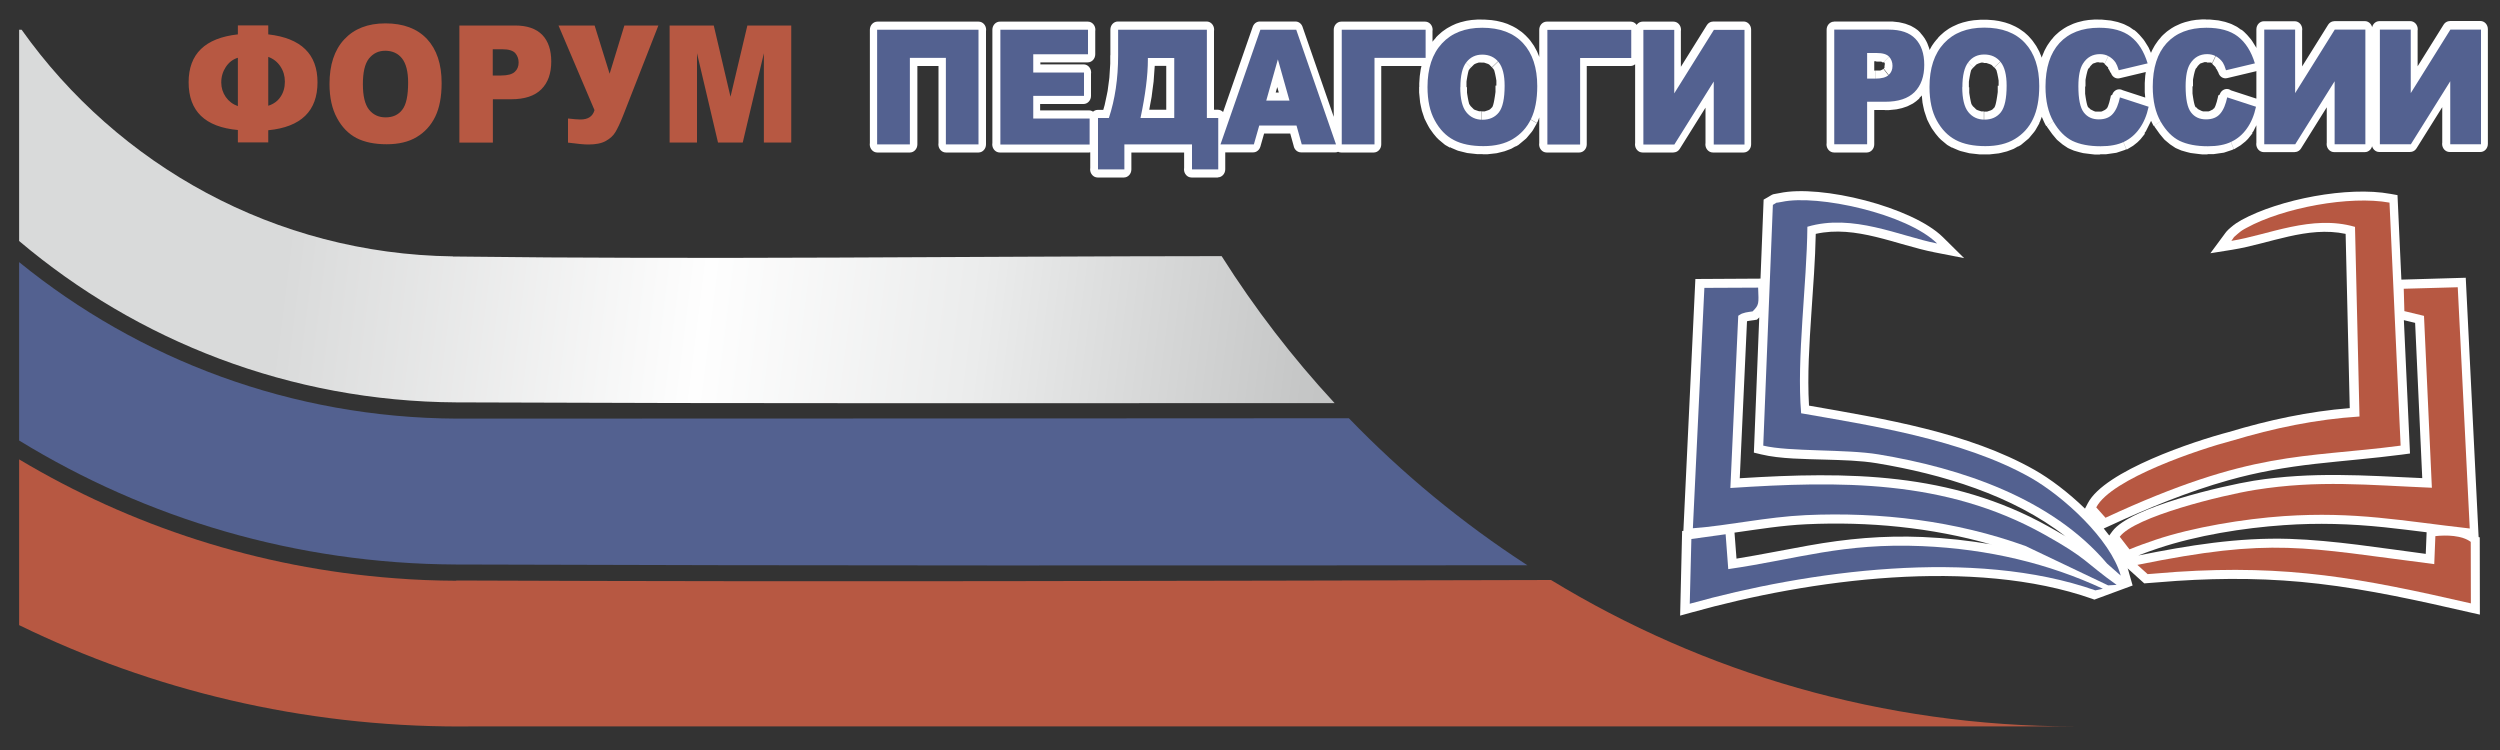 <?xml version="1.0" encoding="UTF-8"?> <!-- Creator: CorelDRAW 2017 --> <svg xmlns="http://www.w3.org/2000/svg" xmlns:xlink="http://www.w3.org/1999/xlink" xml:space="preserve" width="200mm" height="60mm" style="shape-rendering:geometricPrecision; text-rendering:geometricPrecision; image-rendering:optimizeQuality; fill-rule:evenodd; clip-rule:evenodd" viewBox="0 0 20000 6000"><rect x="0" y="0" width="20000" height="6000" fill="#333333" stroke="none"/> <defs> <style type="text/css"> <![CDATA[ .fil0 {fill:#B75842} .fil1 {fill:#536190} .fil3 {fill:white} .fil6 {fill:#B75842;fill-rule:nonzero} .fil5 {fill:#536190;fill-rule:nonzero} .fil4 {fill:white;fill-rule:nonzero} .fil2 {fill:url(#id0)} ]]> </style> <linearGradient id="id0" gradientUnits="userSpaceOnUse" x1="13742" y1="2631" x2="-822" y2="803"> <stop offset="0" style="stop-opacity:1; stop-color:#B2B3B3"></stop> <stop offset="0.22" style="stop-opacity:1; stop-color:#C5C6C6"></stop> <stop offset="0.4" style="stop-opacity:1; stop-color:#EBECEC"></stop> <stop offset="0.549" style="stop-opacity:1; stop-color:#FEFEFE"></stop> <stop offset="0.78" style="stop-opacity:1; stop-color:#D9DADA"></stop> <stop offset="1" style="stop-opacity:1; stop-color:#D9DADA"></stop> </linearGradient> </defs> <g id="Слой_x0020_1">  <g id="_1012059968"> <g> <path class="fil0" d="M3650 4646c-165,-1 -330,-7 -492,-20 -1092,-82 -2114,-419 -3005,-951l0 1326c1066,520 2263,811 3529,811 40,0 80,0 120,-1l12792 0c-1533,0 -2966,-428 -4186,-1171 -2925,7 -5852,16 -8758,4z"></path> <path class="fil1" d="M3657 3349c-1328,-6 -2547,-474 -3504,-1252l0 1427c1018,624 2214,986 3494,992 2850,10 5713,8 8572,6 -520,-337 -999,-732 -1428,-1176 -2380,1 -4760,3 -7134,3z"></path> <path class="fil2" d="M3623 2051c-1424,-19 -2681,-730 -3450,-1813l-20 0 0 1690c945,799 2164,1283 3497,1291 2333,10 4684,6 7027,6 -336,-363 -639,-757 -904,-1176 -2045,1 -4107,29 -6150,3z"></path> </g> <path class="fil3" d="M19834 4297l4 3 1 617 -89 -20c-396,-91 -796,-180 -1200,-227 -380,-45 -753,-48 -1135,-23l-261 20 -133 -120c5,13 9,26 12,39l28 98 -306 113 -19 -7c-947,-333 -2254,-156 -3201,109l-94 26 16 -677 10 -1 96 -2015 521 -3 25 -632 35 -20c13,-7 29,-19 42,-23 8,-3 39,-6 49,-9 332,-72 1064,111 1308,352l170 168 -235 -46c-311,-61 -630,-220 -952,-148 -4,211 -21,424 -35,635 -16,241 -33,496 -19,739 599,105 1274,214 1804,514 124,70 271,181 404,310l23 -44c134,-258 849,-496 1128,-569 315,-95 638,-165 967,-191l-33 -1394c-306,-65 -609,79 -907,127l-175 28 105 -142c24,-33 28,-39 60,-66 29,-25 51,-39 84,-58 304,-166 851,-272 1192,-209l56 10 31 676 515 -15 103 2075zm-422 -39c-112,-14 -225,-28 -338,-40 -270,-28 -530,-36 -801,-17 -324,22 -698,82 -1006,185 -54,18 -108,37 -161,58 401,-81 800,-146 1211,-133 358,12 730,73 1089,120l7 -173zm-3482 98c-479,-137 -982,-185 -1479,-162 -194,9 -384,40 -575,67l16 208c192,-31 381,-70 572,-104 312,-56 600,-82 917,-69 185,8 368,28 549,59zm3301 -1795l49 1067 -66 9c-231,30 -462,48 -693,74 -237,27 -463,66 -693,131 -327,92 -646,223 -954,366l-44 20c15,19 30,37 44,56l25 -34c143,-193 885,-364 1130,-404 465,-74 889,-42 1349,-21l-57 -1242 -91 -22zm-2706 1731c-426,-332 -993,-500 -1510,-586 -132,-22 -277,-25 -411,-29 -158,-5 -363,-5 -515,-42l-58 -14 43 -1082c-1,1 -1,1 -2,2l-16 16 -23 4c-17,3 -35,4 -49,7 -2,1 -5,1 -8,2l-58 1256c862,-54 1687,-51 2468,385 48,27 94,53 140,81z"></path> <g> <path class="fil1" d="M14022 2491c-9,1 -50,7 -57,9 -46,13 -32,10 -59,26l-63 1378c870,-57 1715,-72 2508,370 354,197 323,221 582,405l-68 4 -661 -315c-558,-201 -1158,-274 -1757,-247 -320,15 -611,83 -904,105l92 -1923 430 -2c5,130 9,137 -44,190z"></path> <path class="fil1" d="M14408 3306c522,92 1290,206 1836,515 258,146 639,490 722,784l-109 -96c-442,-522 -1165,-764 -1830,-874 -258,-43 -714,-20 -921,-70l77 -1926c54,-30 0,-9 72,-24 285,-62 1001,94 1242,333 -299,-59 -674,-242 -1038,-134 -4,461 -87,1053 -50,1491z"></path> <path class="fil0" d="M19759 4228c-538,-60 -914,-138 -1490,-99 -317,22 -723,88 -1024,189 -65,22 -147,51 -209,77l-78 -101c118,-160 816,-332 1084,-375 507,-81 905,-38 1413,-17l-63 -1375 -157 -38 -5 -179 432 -12 96 1931z"></path> <path class="fil0" d="M17855 3526c334,-101 675,-172 1021,-194l-36 -1517c-346,-101 -694,65 -989,112 34,-46 5,-16 49,-55 30,-26 42,-33 72,-49 295,-162 827,-260 1144,-202l89 1944c-790,104 -1186,32 -2361,577l-74 -83c120,-231 835,-468 1084,-533z"></path> <path class="fil1" d="M16823 4710l-60 13c-972,-342 -2303,-156 -3245,107l13 -518 274 -38 21 279c558,-81 914,-211 1552,-184 531,23 1013,140 1445,341z"></path> <path class="fil0" d="M19766 4336l1 491c-885,-203 -1460,-311 -2356,-252l-190 15 -40 3 -82 -74c1088,-221 1322,-140 2375,-6l9 -224c87,-10 213,-7 283,46z"></path> </g> <g> <g> <path class="fil4" d="M7567 1090l262 0 0 130 -262 0 -60 -65 60 -65zm0 130c-33,0 -60,-29 -60,-65 0,-36 27,-65 60,-65l0 130zm60 -757l0 692 -119 0 0 -692 60 -65 60 65zm-119 0c0,-36 27,-65 60,-65 33,0 60,29 60,65l-119 0zm-228 -65l288 0 0 130 -288 0 -60 -65 60 -65zm0 130c-33,0 -60,-29 -60,-65 0,-36 27,-65 60,-65l0 130zm-60 627l0 -692 119 0 0 692 -60 65 -60 -65zm119 0c0,36 -27,65 -60,65 -33,0 -60,-29 -60,-65l119 0zm-321 -65l262 0 0 130 -262 0 -60 -65 60 -65zm0 130c-33,0 -60,-29 -60,-65 0,-36 27,-65 60,-65l0 130zm60 -982l0 917 -119 0 0 -917 60 -65 60 65zm-119 0c0,-36 27,-65 60,-65 33,0 60,29 60,65l-119 0zm870 65l-811 0 0 -130 811 0 60 65 -60 65zm0 -130c33,0 60,29 60,65 0,36 -27,65 -60,65l0 -130zm-60 982l0 -917 119 0 0 917 -60 65 -60 -65zm119 0c0,36 -27,65 -60,65 -33,0 -60,-29 -60,-65l119 0zm815 -852l-701 0 0 -130 701 0 60 65 -60 65zm0 -130c33,0 60,29 60,65 0,36 -27,65 -60,65l0 -130zm-60 261l0 -196 119 0 0 196 -60 65 -60 -65zm119 0c0,36 -27,65 -60,65 -33,0 -60,-29 -60,-65l119 0zm-498 -65l438 0 0 130 -438 0 -60 -65 60 -65zm0 130c-33,0 -60,-29 -60,-65 0,-36 27,-65 60,-65l0 130zm-60 81l0 -146 119 0 0 146 -60 65 -60 -65zm119 0c0,36 -27,65 -60,65 -33,0 -60,-29 -60,-65l119 0zm346 65l-406 0 0 -130 406 0 60 65 -60 65zm0 -130c33,0 60,29 60,65 0,36 -27,65 -60,65l0 -130zm-60 252l0 -187 119 0 0 187 -60 65 -60 -65zm119 0c0,36 -27,65 -60,65 -33,0 -60,-29 -60,-65l119 0zm-466 -65l406 0 0 130 -406 0 -60 -65 60 -65zm0 130c-33,0 -60,-29 -60,-65 0,-36 27,-65 60,-65l0 130zm-60 116l0 -181 119 0 0 181 -60 65 -60 -65zm119 0c0,36 -27,65 -60,65 -33,0 -60,-29 -60,-65l119 0zm391 65l-451 0 0 -130 451 0 60 65 -60 65zm0 -130c33,0 60,29 60,65 0,36 -27,65 -60,65l0 -130zm-60 272l0 -208 119 0 0 208 -60 65 -60 -65zm119 0c0,36 -27,65 -60,65 -33,0 -60,-29 -60,-65l119 0zm-773 -65l714 0 0 130 -714 0 -60 -65 60 -65zm0 130c-33,0 -60,-29 -60,-65 0,-36 27,-65 60,-65l0 130zm60 -982l0 917 -119 0 0 -917 60 -65 60 65zm-119 0c0,-36 27,-65 60,-65 33,0 60,29 60,65l-119 0zm1593 1052l211 0 0 130 -211 0 -60 -65 60 -65zm0 130c-33,0 -60,-29 -60,-65 0,-36 27,-65 60,-65l0 130zm60 -265l0 200 -119 0 0 -200 60 -65 60 65zm-119 0c0,-36 27,-65 60,-65 33,0 60,29 60,65l-119 0zm-481 -65l541 0 0 130 -541 0 -60 -65 60 -65zm0 130c-33,0 -60,-29 -60,-65 0,-36 27,-65 60,-65l0 130zm-60 135l0 -200 119 0 0 200 -60 65 -60 -65zm119 0c0,36 -27,65 -60,65 -33,0 -60,-29 -60,-65l119 0zm-270 -65l211 0 0 130 -211 0 -60 -65 60 -65zm0 130c-33,0 -60,-29 -60,-65 0,-36 27,-65 60,-65l0 130zm60 -476l0 411 -119 0 0 -411 60 -65 60 65zm-119 0c0,-36 27,-65 60,-65 33,0 60,29 60,65l-119 0zm147 65l-87 0 0 -130 87 0 56 87 -56 43zm0 -130c33,0 60,29 60,65 0,36 -27,65 -60,65l0 -130zm14 -437l119 0 0 0 0 18 0 18 0 18 -1 18 -1 18 -1 17 -1 17 -1 17 -1 17 -1 17 -2 17 -2 17 -2 17 -2 17 -2 17 -2 16 -2 16 -3 16 -3 16 -3 16 -3 16 -3 16 -3 16 -4 16 -4 15 -4 15 -4 15 -4 15 -4 15 -4 15 -5 15 -5 15 -112 -44 4 -13 4 -13 4 -13 4 -14 4 -14 4 -14 3 -14 3 -14 3 -14 3 -14 3 -14 3 -14 3 -15 3 -15 2 -15 2 -15 2 -15 2 -15 2 -15 2 -15 2 -16 1 -16 1 -16 1 -16 1 -16 1 -16 1 -16 1 -16 0 -16 0 -17 0 -17 0 -17 0 0zm119 -205l0 205 -119 0 0 -205 60 -65 60 65zm-119 0c0,-36 27,-65 60,-65 33,0 60,29 60,65l-119 0zm770 65l-710 0 0 -130 710 0 60 65 -60 65zm0 -130c33,0 60,29 60,65 0,36 -27,65 -60,65l0 -130zm-60 771l0 -706 119 0 0 706 -60 65 -60 -65zm119 0c0,36 -27,65 -60,65 -33,0 -60,-29 -60,-65l119 0zm31 65l-91 0 0 -130 91 0 60 65 -60 65zm0 -130c33,0 60,29 60,65 0,36 -27,65 -60,65l0 -130zm-60 476l0 -411 119 0 0 411 -60 65 -60 -65zm119 0c0,36 -27,65 -60,65 -33,0 -60,-29 -60,-65l119 0zm-353 -892l0 480 -119 0 0 -480 60 -65 60 65zm-119 0c0,-36 27,-65 60,-65 33,0 60,29 60,65l-119 0zm-151 -65l211 0 0 130 -211 0 -60 -65 60 -65zm0 130c-33,0 -60,-29 -60,-65 0,-36 27,-65 60,-65l0 130zm-60 -53l0 -12 119 0 0 12 0 0 -119 0zm0 404l0 130 -58 -80 4 -17 3 -17 3 -17 3 -16 3 -16 3 -16 3 -16 3 -16 3 -16 3 -15 2 -15 2 -15 2 -15 2 -15 2 -14 2 -14 2 -14 2 -14 2 -14 1 -14 1 -13 1 -13 1 -13 1 -13 1 -13 1 -12 1 -12 1 -12 0 -12 0 -12 0 -11 0 -11 119 0 0 13 0 13 0 13 0 13 -1 13 -1 13 -1 14 -1 14 -1 14 -1 14 -1 14 -1 14 -1 15 -2 15 -2 15 -2 15 -2 15 -2 15 -2 16 -2 16 -2 16 -3 16 -3 16 -3 16 -3 16 -3 17 -3 17 -3 17 -3 17 -3 17 -4 17 -4 18 -58 -80zm58 80c-7,35 -40,57 -72,49 -32,-8 -52,-43 -45,-78l116 29zm212 50l-270 0 0 -130 270 0 60 65 -60 65zm0 -130c33,0 60,29 60,65 0,36 -27,65 -60,65l0 -130zm680 60l297 0 0 130 -297 0 -57 -84 57 -46zm0 130c-33,0 -60,-29 -60,-65 0,-36 27,-65 60,-65l0 130zm-100 67l43 -151 114 38 -43 151 -57 46 -57 -84zm114 38c-10,34 -43,54 -75,43 -32,-10 -49,-47 -40,-81l114 38zm-324 -84l267 0 0 130 -267 0 -56 -88 56 -42zm0 130c-33,0 -60,-29 -60,-65 0,-36 27,-65 60,-65l0 130zm375 -959l-319 917 -112 -46 319 -917 56 -42 56 88zm-112 -46c12,-34 46,-50 77,-38 31,13 46,50 35,84l-112 -46zm342 88l-287 0 0 -130 287 0 56 42 -56 88zm0 -130c33,0 60,29 60,65 0,36 -27,65 -60,65l0 -130zm262 1005l-318 -917 112 -46 318 917 -56 88 -56 -42zm112 -46c12,34 -4,71 -35,84 -31,13 -65,-4 -77,-38l112 -46zm-330 -42l274 0 0 130 -274 0 -57 -46 57 -84zm0 130c-33,0 -60,-29 -60,-65 0,-36 27,-65 60,-65l0 130zm15 -235l42 151 -114 38 -42 -151 57 -84 57 46zm-114 38c-10,-34 8,-71 40,-81 32,-10 65,9 74,43l-114 38zm-34 -566l93 330 -114 38 -93 -330 0 -38 114 0zm-114 38c-10,-34 8,-71 40,-81 32,-10 65,9 74,43l-114 38zm-93 292l93 -330 114 38 -93 330 -57 46 -57 -84zm114 38c-10,34 -43,54 -75,43 -32,-10 -49,-47 -40,-81l114 38zm128 46l-185 0 0 -130 185 0 57 46 -57 84zm0 -130c33,0 60,29 60,65 0,36 -27,65 -60,65l0 -130zm681 -342l410 0 0 130 -410 0 -60 -65 60 -65zm0 130c-33,0 -60,-29 -60,-65 0,-36 27,-65 60,-65l0 130zm-60 627l0 -692 119 0 0 692 -60 65 -60 -65zm119 0c0,36 -27,65 -60,65 -33,0 -60,-29 -60,-65l119 0zm-321 -65l262 0 0 130 -262 0 -60 -65 60 -65zm0 130c-33,0 -60,-29 -60,-65 0,-36 27,-65 60,-65l0 130zm60 -982l0 917 -119 0 0 -917 60 -65 60 65zm-119 0c0,-36 27,-65 60,-65 33,0 60,29 60,65l-119 0zm731 65l-671 0 0 -130 671 0 60 65 -60 65zm0 -130c33,0 60,29 60,65 0,36 -27,65 -60,65l0 -130zm-60 290l0 -225 119 0 0 225 -60 65 -60 -65zm119 0c0,36 -27,65 -60,65 -33,0 -60,-29 -60,-65l119 0zm28 -162l84 92 0 0 -6 7 -6 7 -6 7 -5 7 -5 7 -5 7 -5 8 -5 8 -4 8 -4 8 -4 8 -4 8 -4 9 -4 9 -3 9 -3 9 -3 9 -3 10 -3 10 -2 10 -2 10 -2 11 -2 11 -2 11 -2 11 -1 11 -1 12 -1 12 -1 12 -1 12 0 13 0 13 -119 0 0 -15 0 -15 1 -15 1 -15 1 -14 1 -14 2 -14 2 -14 2 -14 2 -14 3 -13 3 -13 3 -13 3 -13 4 -13 4 -13 4 -12 5 -12 5 -12 5 -12 5 -12 6 -11 6 -11 6 -11 6 -11 7 -11 7 -10 7 -10 8 -10 8 -10 8 -9 8 -9 0 0zm0 0c23,-25 61,-25 84,0 23,25 23,66 0,92l-84 -92zm364 -144l0 130 0 0 -12 0 -12 0 -11 1 -11 1 -11 1 -11 1 -11 1 -10 2 -10 2 -10 2 -10 2 -10 2 -9 3 -9 3 -9 3 -9 3 -9 3 -8 4 -8 4 -8 4 -8 4 -8 4 -7 5 -7 5 -7 5 -7 5 -7 5 -7 6 -7 6 -6 6 -6 6 -6 6 -84 -92 9 -9 9 -9 9 -8 9 -8 9 -8 10 -8 10 -7 10 -7 10 -7 10 -6 11 -6 11 -6 11 -6 11 -5 11 -5 11 -5 12 -4 12 -4 12 -4 12 -3 12 -3 12 -3 13 -3 13 -2 13 -2 13 -2 13 -1 13 -1 13 -1 14 -1 14 0 14 0 0 0zm368 142l-84 92 0 0 -6 -6 -6 -6 -6 -6 -6 -6 -7 -5 -7 -5 -7 -5 -7 -5 -7 -5 -8 -5 -8 -4 -8 -4 -8 -4 -8 -4 -8 -4 -9 -3 -9 -3 -9 -3 -9 -3 -10 -3 -10 -2 -10 -2 -10 -2 -10 -2 -11 -2 -11 -1 -11 -1 -11 -1 -11 -1 -12 -1 -12 0 -12 0 0 -130 14 0 14 0 14 1 14 1 13 1 13 1 13 2 13 2 13 2 13 3 13 3 12 3 12 3 12 4 12 4 12 4 11 5 11 5 11 5 11 5 11 6 11 6 10 6 10 7 10 7 10 7 10 7 9 8 9 8 9 8 9 9 8 9 0 0zm0 0c23,25 24,66 1,92 -23,26 -61,26 -84,1l84 -92zm132 391l-119 0 0 0 0 -13 0 -12 -1 -12 -1 -12 -1 -12 -1 -11 -1 -11 -1 -11 -2 -11 -2 -11 -2 -10 -2 -10 -2 -10 -3 -10 -3 -10 -3 -9 -3 -9 -3 -9 -4 -9 -4 -9 -4 -8 -4 -8 -4 -8 -4 -8 -5 -8 -5 -7 -5 -7 -5 -7 -5 -7 -5 -7 -6 -7 -6 -6 84 -92 8 9 8 9 8 10 7 10 7 10 7 10 7 10 6 11 6 11 6 11 6 11 5 12 5 12 5 12 4 12 4 12 4 12 4 13 3 13 3 13 3 13 3 13 2 13 2 14 2 14 2 14 1 14 1 14 1 14 1 15 0 15 0 15 0 0zm-57 294l-105 -61 0 0 3 -5 2 -5 2 -6 2 -6 2 -6 2 -6 2 -6 2 -6 2 -6 2 -6 2 -7 2 -7 2 -7 2 -7 2 -7 1 -7 1 -7 1 -7 1 -8 1 -8 1 -8 1 -8 1 -8 1 -8 1 -8 1 -9 1 -9 0 -9 0 -9 0 -9 0 -9 0 -9 119 0 0 11 0 11 0 11 0 10 0 10 -1 10 -1 10 -1 10 -1 10 -1 10 -1 10 -1 10 -1 10 -1 9 -2 9 -2 9 -2 9 -2 9 -2 9 -2 9 -2 9 -2 9 -3 9 -3 8 -3 8 -3 8 -3 8 -3 8 -3 8 -3 8 -4 8 -4 8 0 0zm-168 186l-58 -113 0 0 5 -3 5 -3 5 -3 5 -3 5 -3 5 -3 4 -3 4 -4 4 -4 4 -4 4 -4 4 -4 4 -4 4 -4 4 -4 4 -4 4 -4 4 -4 4 -4 3 -4 3 -4 3 -5 3 -5 3 -5 3 -5 3 -5 3 -5 3 -5 3 -5 3 -5 3 -5 3 -5 105 61 -4 7 -4 7 -4 7 -4 7 -4 7 -4 7 -4 7 -4 7 -5 7 -5 7 -5 6 -5 6 -5 6 -5 6 -5 6 -5 6 -5 6 -5 6 -6 6 -6 5 -6 5 -6 5 -6 5 -6 5 -6 5 -6 5 -6 5 -6 5 -6 5 -7 4 -7 4 -7 4 0 0zm0 0c-29,17 -65,6 -81,-25 -16,-31 -6,-71 23,-88l58 113zm-265 65l0 -130 0 0 8 0 8 0 8 0 8 0 8 0 8 -1 7 -1 7 -1 7 -1 7 -1 7 -1 7 -1 7 -1 7 -1 7 -1 6 -2 6 -2 6 -2 6 -2 6 -2 6 -2 6 -2 6 -2 6 -2 6 -2 6 -2 5 -2 5 -3 5 -3 5 -3 5 -3 5 -3 58 113 -7 4 -7 4 -7 4 -7 4 -7 4 -7 3 -8 3 -8 3 -8 3 -8 3 -8 3 -8 3 -8 2 -8 2 -8 2 -8 2 -8 2 -8 2 -8 2 -9 2 -9 1 -9 1 -9 1 -9 1 -9 1 -9 1 -9 1 -9 1 -9 0 -9 0 -9 0 -9 0 0 0zm-263 -56l52 -117 0 0 5 3 5 2 5 2 5 2 5 2 5 2 6 2 6 2 6 2 6 2 6 2 6 2 6 2 6 2 6 1 7 1 7 1 7 1 7 1 7 1 7 1 7 1 7 1 7 1 8 1 8 1 8 0 8 0 8 0 8 0 8 0 8 0 0 130 -9 0 -9 0 -9 0 -9 0 -9 0 -9 -1 -9 -1 -9 -1 -9 -1 -9 -1 -9 -1 -9 -1 -9 -1 -8 -1 -8 -2 -8 -2 -8 -2 -8 -2 -8 -2 -8 -2 -8 -2 -8 -2 -8 -2 -8 -3 -7 -3 -7 -3 -7 -3 -7 -3 -7 -3 -7 -3 -7 -3 -7 -4 0 0zm0 0c-30,-16 -42,-54 -28,-87 14,-32 50,-46 80,-30l-52 117zm-178 -182l103 -66 0 0 3 6 3 6 3 6 3 5 3 5 3 5 3 5 4 5 4 5 4 5 4 5 4 5 4 4 4 4 4 4 4 4 4 4 4 4 4 4 4 4 4 4 4 4 4 3 4 3 4 3 4 3 5 3 5 3 5 3 5 3 5 3 5 3 -52 117 -7 -4 -7 -4 -7 -4 -7 -4 -7 -4 -6 -4 -6 -5 -6 -5 -6 -5 -6 -5 -6 -5 -6 -5 -6 -5 -6 -5 -6 -6 -6 -6 -6 -6 -5 -6 -5 -6 -5 -6 -5 -6 -5 -6 -5 -7 -5 -7 -5 -7 -5 -7 -5 -7 -5 -7 -4 -7 -4 -7 -4 -7 -4 -8 0 0zm0 0c-17,-31 -7,-71 21,-89 28,-18 65,-8 82,23l-103 66zm-67 -301l119 0 0 0 0 9 0 9 0 9 0 9 0 9 1 9 1 8 1 8 1 8 1 8 1 8 1 8 1 8 1 8 1 7 2 7 2 7 2 7 2 7 2 7 2 7 2 7 2 7 2 6 2 6 2 6 3 6 3 6 3 6 3 6 3 6 3 6 -103 66 -4 -8 -4 -8 -4 -8 -4 -8 -4 -8 -4 -8 -3 -9 -3 -9 -3 -9 -3 -9 -3 -9 -3 -9 -3 -9 -2 -9 -2 -9 -2 -9 -2 -9 -2 -10 -2 -10 -2 -10 -1 -10 -1 -10 -1 -10 -1 -10 -1 -10 -1 -10 -1 -10 -1 -10 0 -11 0 -11 0 -11 0 -11 0 0zm414 158l-90 85 0 0 -4 -6 -4 -6 -4 -6 -4 -6 -4 -6 -3 -6 -3 -6 -3 -7 -3 -7 -3 -7 -3 -7 -2 -7 -2 -7 -2 -7 -2 -7 -2 -8 -2 -8 -2 -8 -1 -8 -1 -8 -1 -8 -1 -8 -1 -8 -1 -8 -1 -9 -1 -9 -1 -9 0 -9 0 -9 0 -9 0 -9 0 -9 119 0 0 8 0 8 0 7 0 7 0 7 0 7 1 7 1 7 1 6 1 6 1 6 1 6 1 6 1 5 1 5 1 5 1 5 1 5 1 4 1 4 1 4 1 4 1 4 2 4 2 3 2 3 2 3 2 3 2 3 2 2 2 2 2 2 0 0zm0 0c21,27 18,68 -7,91 -25,23 -63,20 -84,-7l91 -84zm85 38l0 130 0 0 -6 0 -6 0 -6 0 -6 -1 -6 -1 -6 -1 -6 -1 -6 -1 -6 -1 -6 -2 -6 -2 -6 -2 -6 -2 -6 -2 -6 -2 -6 -3 -6 -3 -6 -3 -5 -3 -5 -3 -5 -3 -5 -4 -5 -4 -5 -4 -5 -4 -5 -4 -5 -4 -5 -4 -4 -5 -4 -5 -4 -5 -4 -5 90 -85 2 2 2 2 2 2 2 2 2 2 2 2 2 2 2 2 2 2 2 2 2 2 2 1 2 1 2 1 2 1 3 1 3 1 3 1 3 1 3 1 3 1 3 1 3 1 3 1 3 1 3 1 3 0 3 0 4 0 4 0 4 0 4 0 0 0zm85 -36l91 84 0 0 -4 5 -4 5 -4 5 -4 5 -5 4 -5 4 -5 4 -5 4 -5 4 -5 4 -5 3 -5 3 -5 3 -5 3 -6 3 -6 3 -6 2 -6 2 -6 2 -6 2 -6 2 -6 2 -6 1 -6 1 -6 1 -6 1 -6 1 -6 1 -6 1 -6 0 -6 0 -6 0 0 -130 4 0 4 0 4 0 4 0 4 0 3 0 3 -1 3 -1 3 -1 3 -1 3 -1 3 -1 3 -1 3 -1 3 -1 3 -1 2 -1 2 -1 2 -1 2 -1 2 -1 2 -1 2 -2 2 -2 2 -2 2 -2 2 -2 2 -2 2 -2 2 -2 2 -2 2 -2 0 0zm32 -171l119 0 0 0 0 10 0 10 0 10 0 10 0 10 -1 9 -1 9 -1 9 -1 9 -1 9 -1 9 -1 9 -1 8 -1 8 -2 8 -2 8 -2 8 -2 8 -2 8 -2 8 -2 7 -2 7 -3 7 -3 7 -3 7 -3 7 -3 7 -4 6 -4 6 -4 6 -4 6 -4 6 -91 -84 1 -2 1 -2 1 -2 1 -2 1 -3 1 -3 1 -3 1 -3 1 -4 1 -4 1 -4 1 -4 1 -5 1 -5 1 -5 1 -5 1 -6 1 -6 1 -6 1 -6 1 -6 1 -7 1 -7 1 -7 1 -7 1 -8 0 -8 0 -8 0 -8 0 -8 0 -9 0 -9 0 0zm-33 -146l90 -86 0 0 4 5 4 6 4 6 4 6 4 6 3 6 3 6 3 6 3 7 3 7 3 7 3 7 2 7 2 7 2 7 2 7 2 7 2 7 2 8 1 8 1 8 1 8 1 8 1 8 1 8 1 8 1 8 0 8 0 8 0 9 0 9 0 9 -119 0 0 -7 0 -7 0 -7 0 -7 0 -6 0 -6 -1 -6 -1 -6 -1 -6 -1 -6 -1 -5 -1 -5 -1 -5 -1 -5 -1 -5 -1 -5 -1 -4 -1 -4 -1 -4 -1 -4 -1 -4 -1 -4 -1 -3 -1 -3 -2 -3 -2 -3 -2 -3 -2 -3 -2 -2 -2 -2 -2 -2 -2 -2 0 0zm-86 -38l0 -130 0 0 6 0 6 0 6 0 6 1 6 1 6 1 6 1 6 1 6 1 6 1 6 2 6 2 6 2 6 2 6 2 6 2 6 3 6 3 5 3 5 3 5 3 5 3 5 4 5 4 5 4 5 4 5 4 5 4 4 5 4 5 4 5 4 5 -90 86 -2 -2 -2 -2 -2 -2 -2 -2 -2 -2 -2 -2 -2 -2 -2 -2 -2 -2 -2 -2 -2 -2 -2 -1 -2 -1 -2 -1 -2 -1 -2 -1 -3 -1 -3 -1 -3 -1 -3 -1 -3 -1 -3 -1 -3 -1 -3 -1 -3 -1 -3 -1 -3 0 -3 0 -4 0 -4 0 -4 0 -4 0 0 0zm-82 38l-90 -85 0 0 4 -5 4 -5 4 -5 4 -5 5 -4 5 -4 5 -4 5 -4 5 -4 5 -4 5 -4 5 -3 5 -3 5 -3 5 -3 5 -3 6 -3 6 -2 6 -2 6 -2 6 -2 6 -2 6 -2 6 -1 6 -1 6 -1 6 -1 6 -1 6 -1 6 0 6 0 6 0 0 130 -4 0 -4 0 -3 0 -3 0 -3 0 -3 0 -3 1 -3 1 -3 1 -3 1 -3 1 -3 1 -3 1 -3 1 -2 1 -2 1 -2 1 -2 1 -2 1 -2 1 -2 1 -2 2 -2 2 -2 2 -2 2 -2 2 -2 2 -2 2 -2 2 -2 2 -2 2 -2 2 0 0zm0 0c-21,27 -59,30 -84,7 -25,-23 -28,-64 -6,-91l90 85zm-34 158l-119 0 0 0 0 -9 0 -9 0 -9 0 -9 0 -9 1 -9 1 -9 1 -9 1 -8 1 -8 1 -8 1 -8 1 -8 1 -8 2 -8 2 -8 2 -8 2 -7 2 -7 2 -7 2 -7 3 -7 3 -7 3 -7 3 -7 3 -6 3 -6 4 -6 4 -6 4 -6 4 -6 4 -6 90 85 -2 2 -2 2 -2 2 -2 3 -2 3 -2 3 -2 3 -2 3 -2 3 -1 4 -1 4 -1 4 -1 4 -1 4 -1 5 -1 5 -1 5 -1 5 -1 5 -1 6 -1 6 -1 6 -1 6 -1 6 -1 7 -1 7 0 7 0 7 0 7 0 8 0 8 0 8 0 0zm900 -299l410 0 0 130 -410 0 -60 -65 60 -65zm0 130c-33,0 -60,-29 -60,-65 0,-36 27,-65 60,-65l0 130zm-60 627l0 -692 119 0 0 692 -60 65 -60 -65zm119 0c0,36 -27,65 -60,65 -33,0 -60,-29 -60,-65l119 0zm-321 -65l262 0 0 130 -262 0 -60 -65 60 -65zm0 130c-33,0 -60,-29 -60,-65 0,-36 27,-65 60,-65l0 130zm60 -982l0 917 -119 0 0 -917 60 -65 60 65zm-119 0c0,-36 27,-65 60,-65 33,0 60,29 60,65l-119 0zm731 65l-671 0 0 -130 671 0 60 65 -60 65zm0 -130c33,0 60,29 60,65 0,36 -27,65 -60,65l0 -130zm-60 290l0 -225 119 0 0 225 -60 65 -60 -65zm119 0c0,36 -27,65 -60,65 -33,0 -60,-29 -60,-65l119 0zm786 692l0 -917 119 0 0 917 -60 65 -60 -65zm119 0c0,36 -27,65 -60,65 -33,0 -60,-29 -60,-65l119 0zm-306 -65l246 0 0 130 -246 0 -60 -65 60 -65zm0 130c-33,0 -60,-29 -60,-65 0,-36 27,-65 60,-65l0 130zm60 -569l0 504 -119 0 0 -504 10 -36 109 36zm-119 0c0,-36 27,-65 60,-65 33,0 60,29 60,65l-119 0zm-305 467l315 -504 99 73 -315 504 -49 28 -49 -101zm99 73c-19,30 -56,37 -83,17 -27,-20 -34,-60 -16,-90l99 73zm-298 -101l248 0 0 130 -248 0 -60 -65 60 -65zm0 130c-33,0 -60,-29 -60,-65 0,-36 27,-65 60,-65l0 130zm60 -982l0 917 -119 0 0 -917 60 -65 60 65zm-119 0c0,-36 27,-65 60,-65 33,0 60,29 60,65l-119 0zm307 65l-247 0 0 -130 247 0 60 65 -60 65zm0 -130c33,0 60,29 60,65 0,36 -27,65 -60,65l0 -130zm-60 572l0 -508 119 0 0 508 -10 36 -109 -36zm119 0c0,36 -27,65 -60,65 -33,0 -60,-29 -60,-65l119 0zm307 -471l-317 508 -99 -73 317 -508 49 -28 49 101zm-99 -73c19,-30 56,-37 83,-17 27,20 34,60 16,90l-99 -73zm294 101l-245 0 0 -130 245 0 60 65 -60 65zm0 -130c33,0 60,29 60,65 0,36 -27,65 -60,65l0 -130z"></path> <path id="1" class="fil5" d="M7829 1155l-262 0 0 -692 -288 0 0 692 -262 0 0 -917 811 0 0 917zm174 -917l701 0 0 196 -438 0 0 146 406 0 0 187 -406 0 0 181 451 0 0 208 -714 0 0 -917zm1744 1117l-211 0 0 -200 -541 0 0 200 -211 0 0 -411 87 0c49,-148 74,-315 74,-501l0 -205 710 0 0 706 91 0 0 411zm-353 -411l0 -480 -211 0 0 12c0,127 -20,283 -59,468l270 0zm977 60l-297 0 -43 151 -267 0 319 -917 287 0 318 917 -274 0 -42 -151zm-55 -199l-93 -330 -93 330 185 0zm1090 -342l-410 0 0 692 -262 0 0 -917 671 0 0 225zm14 234c0,-150 38,-266 116,-350 77,-83 184,-125 322,-125 141,0 250,41 326,123 76,82 114,197 114,344 0,107 -17,195 -50,263 -33,69 -82,122 -145,160 -63,38 -142,57 -236,57 -95,0 -175,-16 -237,-49 -63,-33 -113,-85 -152,-157 -39,-71 -58,-160 -58,-268zm262 1c0,92 16,159 48,199 32,40 75,61 130,61 56,0 100,-20 131,-59 31,-40 46,-111 46,-213 0,-86 -16,-149 -48,-189 -32,-40 -76,-60 -131,-60 -53,0 -95,20 -127,61 -32,40 -48,107 -48,201zm1369 -234l-410 0 0 692 -262 0 0 -917 671 0 0 225zm905 -225l0 917 -246 0 0 -504 -315 504 -248 0 0 -917 247 0 0 508 317 -508 245 0z"></path> </g> <g> <path class="fil4" d="M15109 302l-436 0 0 -130 436 0 0 0 0 130zm254 -39l-82 94 0 0 -3 -3 -3 -3 -3 -3 -3 -3 -4 -3 -4 -3 -4 -3 -4 -3 -4 -2 -4 -2 -4 -2 -5 -2 -5 -2 -5 -2 -5 -2 -5 -2 -5 -2 -6 -2 -6 -2 -6 -1 -6 -1 -6 -1 -6 -1 -7 -1 -7 -1 -7 -1 -7 -1 -7 -1 -7 0 -8 0 -8 0 -8 0 0 -130 10 0 10 0 9 0 9 1 9 1 9 1 9 1 9 1 9 1 9 2 9 2 9 2 8 2 8 2 8 2 8 3 8 3 8 3 8 3 8 3 8 4 7 4 7 4 7 4 7 4 7 5 7 5 7 5 6 5 6 6 6 6 6 6 0 0zm0 0c24,25 25,66 2,92 -23,26 -60,27 -84,2l82 -94zm89 256l-119 0 0 0 0 -7 0 -7 0 -7 0 -7 -1 -7 -1 -6 -1 -6 -1 -6 -1 -6 -1 -6 -1 -6 -1 -6 -1 -5 -1 -5 -2 -5 -2 -5 -2 -5 -2 -5 -2 -5 -2 -4 -2 -4 -2 -4 -2 -4 -2 -4 -2 -4 -3 -4 -3 -4 -3 -4 -3 -4 -3 -4 -3 -3 -3 -3 82 -94 6 6 5 6 5 6 5 6 5 7 5 7 5 7 4 7 4 7 4 7 4 8 4 8 3 8 3 8 3 8 3 8 3 8 2 8 2 8 2 8 2 9 2 9 2 9 1 9 1 9 1 9 1 9 1 9 1 9 0 9 0 9 0 10 0 0zm-96 265l-81 -95 0 0 4 -4 3 -4 3 -4 3 -4 3 -4 3 -4 3 -4 3 -4 3 -4 3 -4 2 -5 2 -5 2 -5 2 -5 2 -5 2 -5 2 -5 2 -5 2 -6 1 -6 1 -6 1 -6 1 -6 1 -6 1 -6 1 -7 1 -7 1 -7 0 -7 0 -7 0 -7 0 -7 119 0 0 10 0 10 0 10 -1 10 -1 10 -1 9 -1 9 -1 9 -2 9 -2 9 -2 9 -2 9 -2 9 -3 9 -3 9 -3 9 -3 8 -3 8 -4 8 -4 8 -4 8 -4 8 -4 8 -4 7 -5 7 -5 7 -5 7 -5 7 -5 7 -6 7 -6 6 -6 6 0 0zm0 0c-24,24 -62,23 -84,-3 -22,-26 -21,-67 3,-92l81 95zm-277 96l0 -130 0 0 9 0 9 0 9 0 8 0 8 -1 8 -1 8 -1 8 -1 7 -1 7 -1 7 -1 7 -1 7 -2 7 -2 6 -2 6 -2 6 -2 6 -2 6 -2 5 -2 5 -2 5 -3 5 -3 5 -3 5 -3 4 -3 4 -3 4 -3 4 -3 4 -3 4 -3 3 -3 81 95 -6 6 -7 6 -7 6 -7 6 -7 5 -7 5 -7 5 -8 5 -8 4 -8 4 -8 4 -8 4 -8 4 -8 3 -9 3 -9 3 -9 3 -9 3 -9 2 -9 2 -9 2 -9 2 -10 2 -10 1 -10 1 -10 1 -10 1 -10 1 -10 1 -10 0 -11 0 -11 0 0 0zm-144 -130l144 0 0 130 -144 0 -60 -65 60 -65zm0 130c-33,0 -60,-29 -60,-65 0,-36 27,-65 60,-65l0 130zm-60 275l0 -340 119 0 0 340 -60 65 -60 -65zm119 0c0,36 -27,65 -60,65 -33,0 -60,-29 -60,-65l119 0zm-322 -65l263 0 0 130 -263 0 -60 -65 60 -65zm0 130c-33,0 -60,-29 -60,-65 0,-36 27,-65 60,-65l0 130zm60 -982l0 917 -119 0 0 -917 60 -65 60 65zm-119 0c0,-36 27,-65 60,-65 33,0 60,29 60,65l-119 0zm387 457l-65 0 0 -130 65 0 0 0 0 130zm68 -143l77 99 0 0 -4 3 -4 3 -4 3 -4 3 -4 3 -4 2 -4 2 -4 2 -4 2 -4 2 -4 2 -4 2 -4 2 -4 1 -4 1 -4 1 -5 1 -5 1 -5 1 -5 1 -5 1 -5 1 -5 1 -5 1 -5 1 -5 0 -5 0 -5 0 -5 0 -5 0 -5 0 -5 0 0 -130 4 0 4 0 4 0 4 0 4 0 3 0 3 0 3 0 3 0 3 0 3 0 3 0 3 -1 3 -1 2 -1 2 -1 2 -1 2 -1 2 -1 2 -1 2 -1 1 -1 1 -1 1 -1 1 -1 1 0 1 -1 1 0 0 0 0 0 0 0 0 0 0 0zm10 -24l119 0 0 0 0 4 0 4 0 4 0 4 0 4 -1 4 -1 4 -1 4 -1 4 -1 4 -1 4 -1 4 -1 4 -1 4 -1 4 -2 4 -2 4 -2 4 -2 4 -2 4 -2 4 -2 4 -2 4 -2 4 -2 3 -2 3 -3 3 -3 3 -3 3 -3 3 -3 3 -3 3 -77 -99 1 -1 1 -1 1 -1 1 -1 1 -1 0 -1 1 -1 0 -1 0 -1 0 -1 0 -1 0 0 0 -1 0 -1 0 0 0 -1 0 -1 0 -1 0 -1 0 -1 0 -1 0 -1 0 -1 0 -1 0 -1 0 -1 0 -1 0 -1 0 -1 0 -1 0 -1 0 -1 0 0zm-10 -28l86 -90 0 0 3 3 3 3 2 3 2 3 2 3 2 3 2 3 2 3 2 4 2 3 2 4 2 4 2 4 2 4 2 4 1 4 1 4 1 4 1 4 1 4 1 4 1 4 1 4 1 4 1 4 1 4 0 4 0 4 0 4 0 4 0 4 0 4 -119 0 0 -1 0 -1 0 -1 0 -1 0 -1 0 -1 0 -1 0 -1 0 -1 0 -1 0 -1 0 -1 0 -1 0 -1 0 -1 0 -1 0 -1 0 -1 0 -1 0 -1 0 -1 0 -1 0 -1 0 -1 0 -1 -1 -1 -1 -1 -1 -1 -1 -1 -1 -1 -1 -1 -1 -1 0 0zm0 0c-23,-26 -22,-67 1,-92 24,-25 61,-24 84,1l-86 90zm-58 -10l0 -130 0 0 5 0 5 0 5 0 5 0 5 0 5 0 5 0 5 1 5 1 5 1 5 1 5 1 5 1 5 1 4 1 5 1 4 1 4 2 4 2 4 2 4 2 4 2 4 2 4 2 4 3 4 3 4 3 4 3 4 3 4 3 4 4 4 4 -86 90 0 0 0 0 0 0 0 0 0 0 0 0 0 0 -1 0 -1 0 -1 0 -1 0 -1 0 -1 -1 -1 -1 -2 -1 -2 -1 -2 -1 -2 -1 -2 -1 -2 0 -2 0 -3 0 -3 0 -3 0 -3 0 -3 0 -3 0 -3 0 -3 0 -4 0 -4 0 -4 0 0 0zm-75 -130l75 0 0 130 -75 0 -60 -65 60 -65zm0 130c-33,0 -60,-29 -60,-65 0,-36 27,-65 60,-65l0 130zm-60 140l0 -205 119 0 0 205 -60 65 -60 -65zm119 0c0,36 -27,65 -60,65 -33,0 -60,-29 -60,-65l119 0zm512 -328l84 92 0 0 -6 7 -6 7 -6 7 -5 7 -5 7 -5 7 -5 8 -5 8 -4 8 -4 8 -4 8 -4 8 -4 9 -4 9 -3 9 -3 9 -3 9 -3 10 -3 10 -2 10 -2 10 -2 11 -2 11 -2 11 -2 11 -1 11 -1 12 -1 12 -1 12 -1 12 0 13 0 13 -119 0 0 -15 0 -15 1 -15 1 -15 1 -14 1 -14 2 -14 2 -14 2 -14 2 -14 3 -13 3 -13 3 -13 3 -13 4 -13 4 -13 4 -12 5 -12 5 -12 5 -12 5 -12 6 -11 6 -11 6 -11 6 -11 7 -11 7 -10 7 -10 8 -10 8 -10 8 -9 8 -9 0 0zm0 0c23,-25 61,-25 84,0 23,25 23,66 0,92l-84 -92zm364 -144l0 130 0 0 -12 0 -12 0 -11 1 -11 1 -11 1 -11 1 -11 1 -10 2 -10 2 -10 2 -10 2 -10 2 -9 3 -9 3 -9 3 -9 3 -9 3 -8 4 -8 4 -8 4 -8 4 -8 4 -7 5 -7 5 -7 5 -7 5 -7 5 -7 6 -7 6 -6 6 -6 6 -6 6 -84 -92 9 -9 9 -9 9 -8 9 -8 9 -8 10 -8 10 -7 10 -7 10 -7 10 -6 11 -6 11 -6 11 -5 11 -5 11 -5 11 -5 12 -4 12 -4 12 -4 12 -3 12 -3 12 -3 13 -3 13 -2 13 -2 13 -2 13 -1 13 -1 13 -1 14 -1 14 0 14 0 0 0zm368 142l-84 92 0 0 -6 -6 -6 -6 -6 -6 -6 -6 -7 -5 -7 -5 -7 -5 -7 -5 -7 -5 -8 -5 -8 -4 -8 -4 -8 -4 -8 -4 -8 -4 -9 -3 -9 -3 -9 -3 -9 -3 -10 -3 -10 -2 -10 -2 -10 -2 -10 -2 -11 -2 -11 -1 -11 -1 -11 -1 -11 -1 -12 -1 -12 0 -12 0 0 -130 14 0 14 0 14 1 14 1 13 1 13 1 13 2 13 2 13 2 13 3 13 3 12 3 12 3 12 4 12 4 12 4 12 5 11 5 11 5 11 5 11 6 11 6 10 6 10 7 10 7 10 7 10 7 9 8 9 8 9 8 9 9 8 9 0 0zm0 0c23,25 24,66 1,92 -23,26 -61,26 -84,1l84 -92zm132 391l-119 0 0 0 0 -13 0 -12 -1 -12 -1 -12 -1 -12 -1 -11 -1 -11 -1 -11 -2 -11 -2 -11 -2 -10 -2 -10 -2 -10 -3 -10 -3 -10 -3 -9 -3 -9 -3 -9 -4 -9 -4 -9 -4 -8 -4 -8 -4 -8 -4 -8 -5 -8 -5 -7 -5 -7 -5 -7 -5 -7 -5 -7 -6 -7 -6 -6 84 -92 8 9 8 9 8 10 7 10 7 10 7 10 7 10 6 11 6 11 6 11 6 11 5 12 5 12 5 12 4 12 4 12 4 12 4 13 3 13 3 13 3 13 3 13 2 13 2 14 2 14 2 14 1 14 1 14 1 14 1 15 0 15 0 15 0 0zm-57 294l-105 -61 0 0 3 -5 2 -5 2 -6 2 -6 2 -6 2 -6 2 -6 2 -6 2 -6 2 -6 2 -7 2 -7 2 -7 2 -7 2 -7 1 -7 1 -7 1 -7 1 -8 1 -8 1 -8 1 -8 1 -8 1 -8 1 -8 1 -9 1 -9 0 -9 0 -9 0 -9 0 -9 0 -9 119 0 0 11 0 11 0 11 0 10 0 10 -1 10 -1 10 -1 10 -1 10 -1 10 -1 10 -1 10 -1 10 -1 9 -2 9 -2 9 -2 9 -2 9 -2 9 -2 9 -2 9 -2 9 -3 9 -3 8 -3 8 -3 8 -3 8 -3 8 -3 8 -3 8 -4 8 -4 8 0 0zm-168 186l-58 -113 0 0 5 -3 5 -3 5 -3 5 -3 5 -3 5 -3 5 -4 4 -4 4 -4 4 -4 4 -4 4 -4 4 -4 4 -4 4 -4 4 -4 4 -4 4 -4 4 -4 4 -4 3 -4 3 -5 3 -5 3 -5 3 -5 3 -5 3 -5 3 -5 3 -5 3 -5 3 -5 3 -5 105 61 -4 7 -4 7 -4 7 -4 7 -4 7 -4 7 -4 7 -4 7 -5 7 -5 7 -5 6 -5 6 -5 6 -5 6 -5 6 -5 6 -5 6 -5 6 -6 6 -6 5 -6 5 -6 5 -6 5 -6 5 -6 5 -6 5 -6 5 -6 5 -6 5 -7 4 -7 4 -7 4 0 0zm0 0c-29,17 -65,6 -81,-25 -16,-31 -6,-71 23,-88l58 113zm-265 65l0 -130 0 0 8 0 8 0 8 0 8 0 8 0 8 -1 7 -1 7 -1 7 -1 7 -1 7 -1 7 -1 7 -1 7 -1 7 -1 7 -2 6 -2 6 -2 6 -2 6 -2 6 -2 6 -2 6 -2 6 -2 6 -2 6 -2 5 -2 5 -3 5 -3 5 -3 5 -3 5 -3 58 113 -7 4 -7 4 -7 4 -7 4 -7 4 -7 3 -8 3 -8 3 -8 3 -8 3 -8 3 -8 3 -8 2 -8 2 -8 2 -8 2 -8 2 -8 2 -9 2 -9 2 -9 1 -9 1 -9 1 -9 1 -9 1 -9 1 -9 1 -9 1 -9 0 -9 0 -9 0 -9 0 0 0zm-263 -56l52 -117 0 0 5 3 5 2 5 2 5 2 5 2 5 2 6 2 6 2 6 2 6 2 6 2 6 2 6 2 6 2 6 2 7 1 7 1 7 1 7 1 7 1 7 1 7 1 7 1 7 1 8 1 8 1 8 0 8 0 8 0 8 0 8 0 8 0 0 130 -9 0 -9 0 -9 0 -9 0 -9 0 -9 -1 -9 -1 -9 -1 -9 -1 -9 -1 -9 -1 -9 -1 -9 -1 -8 -1 -8 -2 -8 -2 -8 -2 -8 -2 -8 -2 -8 -2 -8 -2 -8 -2 -8 -2 -8 -3 -8 -3 -7 -3 -7 -3 -7 -3 -7 -3 -7 -3 -7 -3 -7 -4 0 0zm0 0c-30,-16 -42,-54 -28,-87 14,-32 50,-46 80,-30l-52 117zm-178 -182l103 -66 0 0 3 6 3 6 3 6 3 5 3 5 3 5 3 5 4 5 4 5 4 5 4 5 4 5 4 4 4 4 4 4 4 4 4 4 4 4 4 4 4 4 4 4 4 4 4 3 4 3 4 3 4 3 5 3 5 3 5 3 5 3 5 3 5 3 -52 117 -7 -4 -7 -4 -7 -4 -7 -4 -7 -4 -6 -4 -6 -5 -6 -5 -6 -5 -6 -5 -6 -5 -6 -5 -6 -5 -6 -5 -6 -6 -6 -6 -6 -6 -5 -6 -5 -6 -5 -6 -5 -6 -5 -6 -5 -7 -5 -7 -5 -7 -5 -7 -5 -7 -5 -7 -4 -7 -4 -7 -4 -7 -4 -8 0 0zm0 0c-17,-31 -7,-71 21,-89 28,-18 65,-8 82,23l-103 66zm-67 -301l119 0 0 0 0 9 0 9 0 9 0 9 0 9 1 9 1 8 1 8 1 8 1 8 1 8 1 8 1 8 1 8 1 7 2 7 2 7 2 7 2 7 2 7 2 7 2 7 2 7 2 6 2 6 2 6 3 6 3 6 3 6 3 6 3 6 3 6 -103 66 -4 -8 -4 -8 -4 -8 -4 -8 -4 -8 -3 -8 -3 -9 -3 -9 -3 -9 -3 -9 -3 -9 -3 -9 -3 -9 -2 -9 -2 -9 -2 -9 -2 -9 -2 -10 -2 -10 -2 -10 -1 -10 -1 -10 -1 -10 -1 -10 -1 -10 -1 -10 -1 -10 -1 -10 0 -11 0 -11 0 -11 0 -11 0 0zm414 158l-90 85 0 0 -4 -6 -4 -6 -4 -6 -4 -6 -4 -6 -3 -6 -3 -6 -3 -7 -3 -7 -3 -7 -3 -7 -2 -7 -2 -7 -2 -7 -2 -7 -2 -8 -2 -8 -2 -8 -1 -8 -1 -8 -1 -8 -1 -8 -1 -8 -1 -8 -1 -9 -1 -9 -1 -9 0 -9 0 -9 0 -9 0 -9 0 -9 119 0 0 8 0 8 0 7 0 7 0 7 0 7 1 7 1 7 1 6 1 6 1 6 1 6 1 6 1 5 1 5 1 5 1 5 1 5 1 4 1 4 1 4 1 4 1 4 2 4 2 3 2 3 2 3 2 3 2 3 2 2 2 2 2 2 0 0zm0 0c21,27 18,68 -7,91 -25,23 -63,20 -84,-7l91 -84zm85 38l0 130 0 0 -6 0 -6 0 -6 0 -6 -1 -6 -1 -6 -1 -6 -1 -6 -1 -6 -1 -6 -2 -6 -2 -6 -2 -6 -2 -6 -2 -6 -2 -6 -3 -6 -3 -5 -3 -5 -3 -5 -3 -5 -3 -5 -4 -5 -4 -5 -4 -5 -4 -5 -4 -5 -4 -5 -4 -4 -5 -4 -5 -4 -5 -4 -5 90 -85 2 2 2 2 2 2 2 2 2 2 2 2 2 2 2 2 2 2 2 2 2 2 2 1 2 1 2 1 2 1 2 1 3 1 3 1 3 1 3 1 3 1 3 1 3 1 3 1 3 1 3 1 3 0 3 0 3 0 4 0 4 0 4 0 0 0zm85 -36l91 84 0 0 -4 5 -4 5 -4 5 -4 5 -5 5 -5 4 -5 4 -5 4 -5 4 -5 4 -5 3 -5 3 -5 3 -5 3 -6 3 -6 3 -6 2 -6 2 -6 2 -6 2 -6 2 -6 2 -6 1 -6 1 -6 1 -6 1 -6 1 -6 1 -6 1 -6 0 -6 0 -6 0 0 -130 4 0 4 0 4 0 4 0 4 0 3 0 3 -1 3 -1 3 -1 3 -1 3 -1 3 -1 3 -1 3 -1 3 -1 3 -1 2 -1 2 -1 2 -1 2 -1 2 -1 2 -1 2 -2 2 -2 2 -2 2 -2 2 -2 2 -2 2 -2 2 -2 2 -2 2 -2 0 0zm32 -171l119 0 0 0 0 10 0 10 0 10 0 10 0 10 -1 9 -1 9 -1 9 -1 9 -1 9 -1 9 -1 9 -1 8 -1 8 -2 8 -2 8 -2 8 -2 8 -2 8 -2 8 -2 7 -2 7 -3 7 -3 7 -3 7 -3 7 -3 7 -4 6 -4 6 -4 6 -4 6 -4 6 -91 -84 1 -2 1 -2 1 -2 1 -2 1 -3 1 -3 1 -3 1 -3 1 -4 1 -4 1 -4 1 -4 1 -5 1 -5 1 -5 1 -5 1 -6 1 -6 1 -6 1 -6 1 -6 1 -7 1 -7 1 -7 1 -7 1 -8 0 -8 0 -8 0 -8 0 -8 0 -9 0 -9 0 0zm-33 -146l90 -86 0 0 4 5 4 6 4 6 4 6 4 6 3 6 3 6 3 6 3 7 3 7 3 7 3 7 2 7 2 7 2 7 2 7 2 7 2 7 2 8 1 8 1 8 1 8 1 8 1 8 1 8 1 8 1 8 0 8 0 8 0 9 0 9 0 9 -119 0 0 -7 0 -7 0 -7 0 -7 0 -7 0 -6 -1 -6 -1 -6 -1 -6 -1 -6 -1 -5 -1 -5 -1 -5 -1 -5 -1 -5 -1 -5 -1 -4 -1 -4 -1 -4 -1 -4 -1 -4 -1 -4 -1 -3 -1 -3 -2 -3 -2 -3 -2 -3 -2 -3 -2 -2 -2 -2 -2 -2 -2 -2 0 0zm-86 -38l0 -130 0 0 6 0 6 0 6 0 6 1 6 1 6 1 6 1 6 1 6 1 6 1 6 2 6 2 6 2 6 2 6 2 6 2 6 3 6 3 5 3 5 3 5 3 5 4 5 4 5 4 5 4 5 4 5 4 5 4 4 5 4 5 4 5 4 5 -90 86 -2 -2 -2 -2 -2 -2 -2 -2 -2 -2 -2 -2 -2 -2 -2 -2 -2 -2 -2 -2 -2 -1 -2 -1 -2 -1 -2 -1 -2 -1 -2 -1 -3 -1 -3 -1 -3 -1 -3 -1 -3 -1 -3 -1 -3 -1 -3 -1 -3 -1 -3 -1 -3 0 -4 0 -4 0 -4 0 -4 0 -4 0 0 0zm-82 38l-90 -85 0 0 4 -5 4 -5 4 -5 4 -5 4 -4 5 -4 5 -4 5 -4 5 -4 5 -4 5 -4 5 -3 5 -3 5 -3 5 -3 6 -3 6 -3 6 -2 6 -2 6 -2 6 -2 6 -2 6 -2 6 -1 6 -1 6 -1 6 -1 6 -1 6 -1 6 0 6 0 6 0 0 130 -4 0 -4 0 -3 0 -3 0 -3 0 -3 0 -3 1 -3 1 -3 1 -3 1 -3 1 -3 1 -3 1 -3 1 -2 1 -2 1 -2 1 -2 1 -2 1 -2 1 -2 1 -2 2 -2 2 -2 2 -2 2 -2 2 -2 2 -2 2 -2 2 -2 2 -2 2 -2 2 0 0zm0 0c-21,27 -59,30 -84,7 -25,-23 -28,-64 -6,-91l90 85zm-34 158l-119 0 0 0 0 -9 0 -9 0 -9 0 -9 0 -9 1 -9 1 -9 1 -9 1 -8 1 -8 1 -8 1 -8 1 -8 1 -8 2 -8 2 -8 2 -8 2 -7 2 -7 2 -7 2 -7 3 -7 3 -7 3 -7 3 -7 3 -6 3 -6 4 -6 4 -6 4 -6 4 -6 4 -6 90 85 -2 2 -2 2 -2 2 -2 3 -2 3 -2 3 -2 3 -2 3 -1 3 -1 4 -1 4 -1 4 -1 4 -1 4 -1 5 -1 5 -1 5 -1 5 -1 5 -1 6 -1 6 -1 6 -1 6 -1 6 -1 7 -1 7 0 7 0 7 0 7 0 8 0 8 0 8 0 0zm1413 219l-230 -75 34 -124 230 75 41 77 -75 47zm34 -124c32,10 49,46 40,81 -9,34 -43,54 -74,43l34 -124zm-43 276l-95 -79 0 0 3 -4 2 -4 2 -4 2 -4 2 -4 2 -4 2 -4 2 -4 2 -4 2 -4 2 -4 2 -4 2 -4 2 -5 2 -5 2 -5 2 -5 2 -5 2 -5 2 -5 2 -5 2 -5 2 -5 2 -5 2 -5 2 -5 2 -5 1 -5 1 -6 1 -6 1 -6 1 -6 116 30 -2 7 -2 7 -2 7 -2 7 -2 7 -2 7 -2 7 -2 7 -2 7 -2 7 -2 7 -2 6 -2 6 -2 6 -3 6 -3 6 -3 6 -3 6 -3 6 -3 6 -3 6 -3 6 -3 6 -3 6 -3 6 -3 6 -3 6 -3 6 -3 5 -4 5 -4 5 -4 5 0 0zm0 0c-20,28 -58,33 -84,11 -26,-22 -31,-63 -10,-91l94 80zm-146 125l-48 -119 0 0 4 -2 4 -2 4 -2 4 -2 4 -2 4 -2 3 -2 3 -2 3 -2 3 -2 3 -2 3 -2 3 -2 3 -3 3 -3 3 -3 3 -3 3 -3 3 -3 3 -3 3 -3 3 -3 3 -3 3 -3 3 -3 3 -3 3 -3 3 -3 3 -3 3 -3 3 -4 3 -4 95 79 -4 5 -4 5 -4 5 -4 5 -4 5 -4 5 -4 5 -4 5 -4 5 -4 4 -4 4 -4 4 -4 4 -4 4 -4 4 -5 4 -5 4 -5 4 -5 4 -5 4 -5 4 -5 4 -5 3 -5 3 -5 3 -5 3 -5 3 -5 3 -5 3 -5 3 -5 3 -5 3 0 0zm0 0c-30,14 -65,0 -79,-33 -13,-33 0,-71 30,-86l48 119zm-212 41l0 -130 0 0 7 0 6 0 6 0 6 0 6 0 6 0 6 0 6 0 6 -1 6 -1 6 -1 5 -1 5 -1 5 -1 5 -1 5 -1 5 -1 5 -1 5 -1 5 -1 5 -1 5 -1 5 -1 4 -1 4 -1 4 -1 4 -2 4 -2 4 -2 4 -2 4 -2 4 -2 48 119 -6 3 -6 3 -6 2 -6 2 -6 2 -6 2 -6 2 -6 2 -6 2 -6 2 -6 2 -6 2 -6 2 -6 1 -7 1 -7 1 -7 1 -7 1 -7 1 -7 1 -7 1 -7 1 -7 1 -7 1 -7 1 -7 0 -7 0 -7 0 -7 0 -8 0 -8 0 -8 0 0 0zm-251 -49l50 -118 0 0 5 2 5 2 5 2 5 2 5 2 5 2 5 2 5 2 5 2 6 2 6 2 6 2 6 1 6 1 6 1 6 1 6 1 7 1 7 1 7 1 7 1 7 1 7 1 7 1 7 1 7 1 7 0 8 0 8 0 8 0 8 0 8 0 0 130 -9 0 -9 0 -9 0 -9 0 -9 0 -9 -1 -9 -1 -9 -1 -8 -1 -8 -1 -8 -1 -8 -1 -8 -1 -8 -1 -8 -1 -8 -1 -8 -2 -8 -2 -8 -2 -8 -2 -7 -2 -7 -2 -7 -2 -7 -2 -7 -2 -7 -2 -7 -3 -7 -3 -7 -3 -7 -3 -7 -3 -7 -3 0 0zm0 0c-30,-15 -43,-53 -30,-86 14,-33 49,-47 79,-32l-49 118zm-177 -177l101 -69 0 0 4 6 4 6 4 6 4 6 4 5 4 5 4 5 4 5 4 5 4 5 4 5 4 5 4 4 4 4 4 4 4 4 4 4 4 4 4 4 4 4 4 3 4 3 4 3 4 3 4 3 4 3 4 3 4 3 4 3 4 2 4 2 4 2 -50 118 -7 -3 -6 -4 -6 -4 -6 -4 -6 -4 -6 -4 -6 -4 -6 -4 -6 -5 -6 -5 -6 -5 -6 -5 -6 -5 -6 -5 -6 -5 -6 -6 -5 -6 -5 -6 -5 -6 -5 -6 -5 -6 -5 -6 -5 -6 -5 -7 -5 -7 -5 -7 -5 -7 -5 -7 -5 -7 -5 -7 -5 -7 -4 -8 0 0zm-73 -315l119 0 0 0 0 10 0 10 0 9 0 9 1 9 1 9 1 9 1 9 1 9 1 9 1 8 1 8 1 8 1 8 2 8 2 8 2 8 2 7 2 7 2 7 2 7 2 7 2 7 2 7 3 7 3 6 3 6 3 6 3 6 3 6 3 6 3 6 -101 69 -5 -8 -4 -8 -4 -8 -4 -8 -4 -9 -4 -9 -4 -9 -4 -9 -3 -9 -3 -9 -3 -9 -3 -9 -3 -10 -3 -10 -2 -10 -2 -10 -2 -10 -2 -10 -2 -10 -2 -10 -2 -10 -1 -10 -1 -11 -1 -11 -1 -11 -1 -11 -1 -11 -1 -11 0 -11 0 -11 0 -11 0 -11 0 0zm129 -396l84 92 0 0 -6 6 -6 7 -5 7 -5 7 -5 7 -5 7 -5 7 -4 8 -4 8 -4 8 -4 8 -4 8 -4 9 -3 9 -3 9 -3 9 -3 9 -3 10 -3 10 -2 10 -2 10 -2 11 -2 11 -2 11 -1 11 -1 12 -1 12 -1 12 -1 12 0 13 0 13 0 13 -119 0 0 -15 0 -15 1 -15 1 -15 1 -14 1 -14 2 -14 2 -14 2 -14 2 -14 3 -13 3 -13 3 -13 3 -13 4 -13 4 -13 4 -12 4 -12 5 -12 5 -12 5 -12 5 -11 6 -11 6 -11 6 -11 7 -11 7 -10 7 -10 7 -10 8 -10 8 -9 8 -9 0 0zm0 0c23,-25 61,-26 84,0 23,25 23,66 0,92l-85 -91zm359 -141l0 130 0 0 -12 0 -11 0 -11 1 -11 1 -11 1 -11 1 -10 1 -10 2 -10 2 -10 2 -10 2 -9 2 -9 3 -9 3 -9 3 -9 3 -8 3 -8 4 -8 4 -8 4 -8 4 -7 4 -7 4 -7 5 -7 5 -7 5 -7 5 -6 5 -6 6 -6 6 -6 6 -6 6 -84 -92 8 -9 9 -9 9 -8 9 -8 9 -8 9 -7 10 -7 10 -7 10 -7 10 -6 10 -6 11 -6 11 -5 11 -5 11 -5 11 -5 11 -4 12 -4 12 -4 12 -3 12 -3 12 -3 12 -3 13 -2 13 -2 13 -2 13 -1 13 -1 13 -1 13 -1 14 0 14 0 0 0zm286 82l-69 106 0 0 -5 -3 -5 -3 -5 -3 -5 -3 -5 -3 -5 -3 -5 -3 -6 -3 -6 -3 -6 -3 -6 -2 -6 -2 -6 -2 -6 -2 -7 -2 -7 -2 -7 -2 -7 -2 -7 -2 -7 -2 -7 -1 -8 -1 -8 -1 -8 -1 -8 -1 -8 -1 -8 -1 -9 -1 -9 0 -9 0 -9 0 -9 0 0 -130 11 0 11 0 10 0 10 1 10 1 10 1 10 1 10 1 10 1 10 1 10 2 9 2 9 2 9 2 9 2 9 2 9 3 9 3 9 3 9 3 8 3 8 3 8 4 8 4 8 4 8 4 8 4 8 5 7 5 7 5 7 5 7 5 0 0zm0 0c27,21 33,61 14,90 -19,29 -56,36 -83,16l69 -106zm115 332l-26 -127 -44 84 -3 -8 -3 -8 -3 -8 -3 -8 -3 -7 -3 -7 -3 -7 -3 -7 -3 -7 -3 -7 -3 -6 -3 -6 -3 -6 -3 -6 -3 -6 -4 -6 -4 -6 -4 -5 -4 -5 -4 -5 -4 -5 -4 -5 -4 -5 -4 -5 -4 -4 -4 -4 -4 -4 -4 -4 -4 -4 -4 -4 -4 -4 -5 -4 69 -106 7 5 7 6 7 6 6 6 6 6 6 6 6 6 6 7 6 7 6 7 6 7 6 7 5 7 5 7 5 8 5 8 5 8 5 8 5 8 5 8 4 8 4 9 4 9 4 9 4 9 4 9 4 9 4 9 3 10 3 10 3 10 3 10 -44 84zm44 -84c10,34 -7,71 -38,82 -31,11 -65,-7 -75,-41l113 -41zm-300 12l231 -55 26 127 -231 55 -70 -44 44 -83zm26 127c-32,8 -64,-14 -71,-49 -7,-35 13,-70 45,-77l26 127zm-86 -85l96 -78 0 0 1 2 1 2 1 2 1 2 1 2 1 2 1 2 1 2 1 2 1 2 1 2 1 2 1 2 1 3 1 2 1 2 1 3 1 3 1 3 1 3 1 3 1 3 1 3 1 3 1 3 1 3 1 3 1 3 1 3 1 3 1 3 1 3 -114 39 -1 -2 -1 -2 -1 -2 -1 -2 -1 -2 -1 -2 -1 -2 -1 -2 -1 -2 -1 -2 -1 -2 -1 -2 -1 -2 -1 -1 -1 -1 -1 -1 -1 -2 -1 -1 0 -1 -1 -1 -1 -1 0 -1 0 -1 0 -1 0 -1 0 -1 0 -1 0 -1 0 0 0 0 0 0 0 0 0 0zm0 0c-20,-29 -15,-69 12,-91 26,-22 64,-16 84,13l-95 78zm-33 -31l54 -116 0 0 3 2 3 2 3 2 3 2 3 2 3 2 2 2 3 2 3 2 2 2 3 2 2 2 2 2 2 2 2 2 2 2 2 2 2 2 2 2 2 2 2 2 2 2 2 3 2 2 2 3 2 3 2 2 2 3 2 3 2 3 2 3 2 3 -96 78 -1 -1 -1 -1 -1 -1 -1 -1 -1 -1 -1 -1 -1 -1 -1 -1 -1 -1 -1 -1 -1 -1 -1 -1 -1 -1 -1 -1 -1 -1 -1 -1 -1 -1 -1 -1 -1 -1 -1 -1 -1 -1 -1 -1 -1 -1 -1 -1 -1 -1 -1 -1 -1 -1 -1 -1 -1 -1 -1 -1 -1 -1 -1 -1 0 0zm0 0c-29,-16 -41,-55 -27,-87 15,-32 51,-45 80,-29l-54 116zm-44 -11l0 -130 0 0 3 0 3 0 3 0 3 0 3 0 3 0 3 0 3 0 3 0 3 0 3 0 3 1 3 1 3 1 3 1 3 1 3 1 3 1 3 1 3 1 3 1 3 1 3 1 3 1 3 1 3 1 3 1 3 1 3 1 3 1 3 2 3 2 -54 116 -1 -1 -1 -1 -1 -1 -1 -1 -1 -1 -1 -1 -1 -1 -1 0 -1 0 -1 -1 -1 0 -1 0 -1 0 -1 0 -1 0 -1 0 -1 0 -1 0 -2 0 -1 0 -1 0 -1 0 -1 0 -2 0 -2 0 -2 0 -2 0 -2 0 -2 0 -2 0 -2 0 -2 0 0 0zm-87 49l-99 -73 0 0 4 -6 4 -6 4 -6 4 -6 5 -6 5 -5 5 -5 5 -5 5 -5 5 -5 5 -5 6 -4 6 -4 6 -4 6 -4 6 -4 6 -3 6 -3 6 -3 6 -3 6 -2 7 -2 7 -2 7 -2 7 -2 7 -1 7 -1 7 -1 7 -1 7 -1 7 0 7 0 0 130 -4 0 -4 0 -4 0 -4 0 -4 0 -3 1 -3 1 -3 1 -3 1 -3 1 -3 1 -3 1 -3 1 -3 1 -3 1 -2 1 -2 1 -2 2 -2 2 -2 2 -2 2 -2 2 -2 2 -2 2 -2 2 -2 2 -2 3 -2 3 -2 3 -2 3 -2 3 -2 3 0 0zm0 0c-18,30 -55,38 -83,18 -27,-20 -35,-60 -17,-90l99 72zm-26 144l-119 0 0 0 0 -8 0 -8 0 -8 0 -8 0 -8 0 -8 1 -8 1 -8 1 -8 1 -7 1 -7 1 -7 1 -7 1 -7 1 -7 1 -7 1 -7 2 -7 2 -7 2 -6 2 -6 2 -6 2 -6 2 -6 2 -6 2 -6 3 -6 3 -6 3 -6 3 -6 3 -5 3 -5 99 73 -1 2 -1 2 -1 2 -1 2 -1 3 -1 3 -1 3 -1 3 -1 3 -1 4 -1 4 -1 4 -1 4 -1 4 -1 4 -1 4 -1 5 -1 5 -1 5 -1 5 -1 5 -1 5 -1 6 -1 6 0 6 0 6 0 6 0 6 0 7 0 7 0 7 0 7 0 0zm29 168l-92 83 0 0 -4 -6 -4 -6 -4 -6 -3 -6 -3 -6 -3 -6 -3 -7 -3 -7 -3 -7 -2 -7 -2 -7 -2 -7 -2 -7 -2 -7 -2 -8 -2 -8 -2 -8 -1 -8 -1 -8 -1 -8 -1 -8 -1 -9 -1 -9 -1 -9 -1 -9 -1 -9 -1 -9 0 -9 0 -10 0 -10 0 -10 0 -10 119 0 0 9 0 9 0 8 0 8 0 8 0 8 0 8 1 7 1 7 1 7 1 7 1 6 1 6 1 6 1 6 1 5 1 5 1 5 1 5 1 4 1 4 1 4 1 4 1 3 1 3 1 3 1 3 1 2 1 2 1 2 1 2 1 2 0 0zm0 0c21,28 17,69 -8,91 -25,23 -63,19 -84,-9l92 -82zm74 33l0 130 0 0 -6 0 -6 0 -6 0 -6 0 -6 -1 -6 -1 -6 -1 -6 -1 -6 -1 -6 -1 -6 -2 -6 -2 -6 -2 -5 -2 -5 -2 -5 -2 -5 -3 -5 -3 -5 -3 -5 -3 -5 -3 -5 -3 -5 -4 -5 -4 -5 -4 -4 -4 -4 -4 -4 -4 -4 -4 -4 -5 -4 -5 -4 -5 92 -83 2 2 2 2 2 2 2 2 2 2 2 2 2 2 2 1 2 1 2 1 2 1 2 1 2 1 2 1 2 1 2 1 2 1 2 1 2 1 2 1 2 1 3 1 3 1 3 1 3 1 3 0 3 0 3 0 3 0 3 0 3 0 4 0 0 0zm70 -25l88 88 0 0 -4 4 -4 4 -4 4 -4 4 -4 4 -4 4 -4 3 -4 3 -5 3 -5 3 -5 3 -5 3 -5 3 -5 2 -5 2 -5 2 -5 2 -5 2 -5 2 -5 2 -5 1 -5 1 -5 1 -5 1 -5 1 -5 1 -6 1 -6 1 -6 0 -6 0 -6 0 -6 0 0 -130 4 0 3 0 3 0 3 0 3 0 3 0 3 0 3 0 3 -1 3 -1 3 -1 2 -1 2 -1 2 -1 2 -1 2 -1 2 -1 2 -1 2 -1 2 -1 2 -1 2 -1 2 -1 1 -1 1 -1 1 -1 1 -1 1 -1 1 -1 1 -1 1 -1 1 -1 0 0zm0 0c22,-26 60,-28 84,-4 24,24 26,65 4,92l-88 -87zm117 -151l-34 124 75 -48 -1 6 -1 6 -1 6 -1 6 -1 6 -1 6 -2 6 -2 6 -2 6 -2 6 -2 5 -2 5 -2 5 -2 5 -2 5 -2 5 -2 5 -2 5 -2 5 -2 5 -2 5 -3 5 -3 5 -3 5 -3 4 -3 5 -3 4 -3 4 -3 4 -3 4 -3 4 -3 4 -88 -88 1 -2 1 -2 1 -2 1 -2 1 -2 1 -2 1 -2 1 -2 1 -3 1 -2 1 -3 1 -3 1 -3 1 -3 1 -3 1 -3 1 -3 1 -3 1 -3 1 -4 1 -4 1 -4 1 -4 1 -4 1 -4 1 -4 1 -4 1 -4 1 -4 1 -5 1 -5 1 -5 75 -48zm-75 48c7,-35 39,-57 71,-49 32,8 53,42 46,77l-117 -28zm1130 151l-230 -75 34 -124 230 75 41 77 -75 47zm34 -124c32,10 49,46 40,81 -9,34 -43,54 -74,43l34 -124zm-43 276l-95 -79 0 0 3 -4 2 -4 2 -4 2 -4 2 -4 2 -4 2 -4 2 -4 2 -4 2 -4 2 -4 2 -4 2 -4 2 -4 2 -5 2 -5 2 -5 2 -5 2 -5 2 -5 2 -5 2 -5 2 -5 2 -5 2 -5 2 -5 2 -5 1 -5 1 -6 1 -6 1 -6 1 -6 116 30 -2 7 -2 7 -2 7 -2 7 -2 7 -2 7 -2 7 -2 7 -2 7 -2 7 -2 7 -2 6 -2 6 -2 6 -3 6 -3 6 -3 6 -3 6 -3 6 -3 6 -3 6 -3 6 -3 6 -3 6 -3 6 -3 6 -3 6 -3 6 -3 5 -4 5 -4 5 -4 5 0 0zm0 0c-20,28 -58,33 -84,11 -26,-22 -31,-63 -10,-91l94 80zm-146 125l-48 -119 0 0 4 -2 4 -2 4 -2 4 -2 4 -2 4 -2 3 -2 3 -2 3 -2 3 -2 3 -2 3 -2 3 -3 3 -3 3 -3 3 -3 3 -3 3 -3 3 -3 3 -3 3 -3 3 -3 3 -3 3 -3 3 -3 3 -3 3 -3 3 -3 3 -3 3 -4 3 -4 3 -4 95 79 -4 5 -4 5 -4 5 -4 5 -4 5 -4 5 -4 5 -4 5 -4 5 -4 4 -4 4 -4 4 -4 4 -4 4 -5 4 -5 4 -5 4 -5 4 -5 4 -5 4 -5 4 -5 4 -5 3 -5 3 -5 3 -5 3 -5 3 -5 3 -5 3 -5 3 -5 3 -5 3 0 0zm0 0c-30,14 -65,0 -79,-33 -13,-33 0,-71 30,-86l48 119zm-212 41l0 -130 0 0 7 0 6 0 6 0 6 0 6 0 6 0 6 0 6 0 6 -1 6 -1 6 -1 5 -1 5 -1 5 -1 5 -1 5 -1 5 -1 5 -1 5 -1 5 -1 5 -1 5 -1 5 -1 4 -1 4 -1 4 -1 4 -2 4 -2 4 -2 4 -2 4 -2 4 -2 48 119 -6 3 -6 3 -6 2 -6 2 -6 2 -6 2 -6 2 -6 2 -6 2 -6 2 -6 2 -6 2 -6 2 -6 1 -7 1 -7 1 -7 1 -7 1 -7 1 -7 1 -7 1 -7 1 -7 1 -7 1 -7 1 -7 0 -7 0 -7 0 -7 0 -8 0 -8 0 -8 0 0 0zm-251 -49l50 -118 0 0 5 2 5 2 5 2 5 2 5 2 5 2 5 2 5 2 5 2 6 2 6 2 6 2 6 1 6 1 6 1 6 1 6 1 6 1 7 1 7 1 7 1 7 1 7 1 7 1 7 1 7 1 8 0 8 0 8 0 8 0 8 0 8 0 0 130 -9 0 -9 0 -9 0 -9 0 -9 0 -9 -1 -9 -1 -9 -1 -8 -1 -8 -1 -8 -1 -8 -1 -8 -1 -8 -1 -8 -1 -8 -1 -8 -2 -8 -2 -8 -2 -8 -2 -7 -2 -7 -2 -7 -2 -7 -2 -7 -2 -7 -2 -7 -3 -7 -3 -7 -3 -7 -3 -7 -3 -7 -3 0 0zm0 0c-30,-15 -43,-53 -30,-86 14,-33 49,-47 79,-32l-49 118zm-177 -177l101 -69 0 0 4 6 4 6 4 6 4 6 4 5 4 5 4 5 4 5 4 5 4 5 4 5 4 5 4 4 4 4 4 4 4 4 4 4 4 4 4 4 4 4 4 3 4 3 4 3 4 3 4 3 4 3 4 3 4 3 4 3 4 2 4 2 4 2 -50 118 -7 -3 -6 -4 -6 -4 -6 -4 -6 -4 -6 -4 -6 -4 -6 -4 -6 -5 -6 -5 -6 -5 -6 -5 -6 -5 -6 -5 -6 -5 -6 -6 -5 -6 -5 -6 -5 -6 -5 -6 -5 -6 -5 -6 -5 -6 -5 -7 -5 -7 -5 -7 -5 -7 -5 -7 -5 -7 -5 -7 -5 -7 -4 -8 0 0zm-73 -315l119 0 0 0 0 10 0 10 0 9 0 9 1 9 1 9 1 9 1 9 1 9 1 9 1 8 1 8 1 8 1 8 2 8 2 8 2 8 2 7 2 7 2 7 2 7 2 7 2 7 2 7 3 7 3 6 3 6 3 6 3 6 3 6 3 6 3 6 -101 69 -5 -8 -4 -8 -4 -8 -4 -8 -4 -9 -4 -9 -4 -9 -4 -9 -3 -9 -3 -9 -3 -9 -3 -9 -3 -10 -3 -10 -2 -10 -2 -10 -2 -10 -2 -10 -2 -10 -2 -10 -2 -10 -1 -10 -1 -11 -1 -11 -1 -11 -1 -11 -1 -11 -1 -11 0 -11 0 -11 0 -11 0 -11 0 0zm129 -396l84 92 0 0 -6 6 -6 7 -5 7 -5 7 -5 7 -5 7 -5 7 -4 8 -4 8 -4 8 -4 8 -4 8 -4 9 -3 9 -3 9 -3 9 -3 10 -3 10 -3 10 -2 10 -2 10 -2 11 -2 11 -2 11 -1 11 -1 12 -1 12 -1 12 -1 12 0 13 0 13 0 13 -119 0 0 -15 0 -15 1 -15 1 -15 1 -14 1 -14 2 -14 2 -14 2 -14 2 -14 3 -14 3 -13 3 -13 3 -13 4 -13 4 -13 4 -12 4 -12 5 -12 5 -12 5 -12 5 -11 6 -11 6 -11 6 -11 7 -11 7 -10 7 -10 7 -10 8 -10 8 -9 8 -9 0 0zm0 0c23,-25 61,-26 84,0 23,25 23,66 0,92l-85 -91zm359 -141l0 130 0 0 -12 0 -11 0 -11 1 -11 1 -11 1 -11 1 -10 1 -10 2 -10 2 -10 2 -10 2 -9 2 -9 3 -9 3 -9 3 -9 3 -8 3 -8 4 -8 4 -8 4 -8 4 -7 4 -7 4 -7 5 -7 5 -7 5 -7 5 -6 5 -6 6 -6 6 -6 6 -6 6 -84 -92 8 -9 9 -9 9 -8 9 -8 9 -8 9 -7 10 -7 10 -7 10 -7 10 -6 10 -6 11 -6 11 -5 11 -5 11 -5 11 -5 11 -4 12 -4 12 -4 12 -3 12 -3 12 -3 12 -3 13 -2 13 -2 13 -2 13 -1 13 -1 13 -1 13 -1 14 0 14 0 0 0zm286 82l-69 106 0 0 -5 -3 -5 -3 -5 -3 -5 -3 -5 -3 -5 -3 -5 -3 -6 -3 -6 -3 -6 -3 -6 -2 -6 -2 -6 -2 -6 -2 -7 -2 -7 -2 -7 -2 -7 -2 -7 -2 -7 -2 -7 -1 -8 -1 -8 -1 -8 -1 -8 -1 -8 -1 -8 -1 -9 -1 -9 0 -9 0 -9 0 -9 0 0 -130 11 0 11 0 10 0 10 1 10 1 10 1 10 1 10 1 10 1 10 1 10 2 9 2 9 2 9 2 9 2 9 2 9 3 9 3 9 3 9 3 8 3 8 3 8 4 8 4 8 4 8 4 8 4 8 5 7 5 7 5 7 5 7 5 0 0zm0 0c27,21 33,61 14,90 -19,29 -56,36 -83,16l69 -106zm115 332l-26 -127 -44 84 -3 -8 -3 -8 -3 -8 -3 -8 -3 -7 -3 -7 -3 -7 -3 -7 -3 -7 -3 -7 -3 -6 -3 -6 -3 -6 -3 -6 -3 -6 -4 -6 -4 -6 -4 -5 -4 -5 -4 -5 -4 -5 -4 -5 -4 -5 -4 -5 -4 -4 -4 -4 -4 -4 -4 -4 -4 -4 -4 -4 -4 -4 -5 -4 69 -106 7 5 7 6 7 6 6 6 6 6 6 6 6 6 6 7 6 7 6 7 6 7 6 7 5 7 5 7 5 8 5 8 5 8 5 8 5 8 5 8 4 8 4 9 4 9 4 9 4 9 4 9 4 9 4 9 3 10 3 10 3 10 3 10 -44 84zm44 -84c10,34 -7,71 -38,82 -31,11 -65,-7 -75,-41l113 -41zm-300 12l231 -55 26 127 -231 55 -70 -44 44 -83zm26 127c-32,8 -64,-14 -71,-49 -7,-35 13,-70 45,-77l26 127zm-86 -85l96 -78 0 0 1 2 2 2 1 2 1 2 1 2 1 2 1 2 1 2 1 2 1 2 1 2 1 2 1 2 1 2 1 2 1 2 1 3 1 2 1 2 1 3 1 3 1 3 1 3 1 3 1 3 1 3 1 3 1 3 1 3 1 3 1 3 1 3 -114 39 -1 -2 -1 -2 -1 -2 -1 -2 -1 -2 -1 -2 -1 -2 -1 -2 -1 -2 -1 -2 -1 -2 -1 -1 -1 -2 -1 -2 -1 -1 -1 -1 -1 -1 -1 -1 -1 -1 0 -1 0 -1 -1 -1 0 -1 -1 -1 0 -1 0 -1 0 -1 0 -1 0 -1 0 0 0 0 0 0 0 0zm0 0c-20,-29 -15,-69 12,-91 26,-22 64,-16 84,13l-95 78zm-33 -31l54 -116 0 0 3 2 3 2 3 2 3 2 3 2 3 2 2 2 3 2 3 2 2 2 3 2 2 2 2 2 2 2 2 2 2 2 2 2 2 2 2 2 2 2 2 2 2 2 2 2 2 2 2 3 2 2 2 3 2 3 2 3 2 3 2 3 2 3 -96 78 -1 -1 -1 -1 -1 -1 -1 -1 -1 -1 -1 -1 -1 -1 -1 -1 -1 -1 -1 -1 -1 -1 -1 -1 -1 -1 -1 -1 -1 -1 -1 -1 -1 -1 -1 -1 -1 -1 -1 -1 -1 -1 -1 -1 -1 -1 -1 -1 -1 -1 -1 -1 -1 -1 -1 -1 -1 -1 -1 -1 -1 -1 -1 -1 0 0zm-44 -11l0 -130 0 0 3 0 3 0 3 0 3 0 3 0 3 0 3 0 3 0 3 0 3 0 3 0 3 1 3 1 3 1 3 1 3 1 3 1 3 1 3 1 3 1 3 1 3 1 3 1 3 1 3 1 3 1 3 1 3 1 3 1 3 1 3 2 3 2 -54 116 -1 -1 -1 -1 -1 -1 -1 -1 -1 -1 -1 -1 -1 -1 -1 0 -1 0 -1 0 -1 0 -1 0 -1 0 -1 0 -1 0 -1 0 -1 0 -1 0 -1 0 -1 0 -1 0 -1 0 -1 0 -2 0 -2 0 -2 0 -2 0 -2 0 -2 0 -2 0 -2 0 -2 0 0 0zm-87 49l-99 -73 0 0 4 -6 4 -6 4 -6 4 -6 5 -6 5 -5 5 -5 5 -5 5 -5 5 -5 5 -5 6 -4 6 -4 6 -4 6 -4 6 -4 6 -3 6 -3 6 -3 6 -3 6 -2 7 -2 7 -2 7 -2 7 -2 7 -1 7 -1 7 -1 7 -1 7 -1 7 0 7 0 0 130 -4 0 -4 0 -4 0 -4 0 -4 0 -3 1 -3 1 -3 1 -3 1 -3 1 -3 1 -3 1 -3 1 -3 1 -3 1 -3 1 -2 1 -2 2 -2 2 -2 2 -2 2 -2 2 -2 2 -2 2 -2 2 -2 2 -2 3 -2 3 -2 3 -2 3 -2 3 -2 3 0 0zm0 0c-18,30 -55,38 -83,18 -27,-20 -35,-60 -17,-90l99 72zm-26 144l-119 0 0 0 0 -8 0 -8 0 -8 0 -8 0 -8 0 -8 1 -8 1 -8 1 -8 1 -7 1 -7 1 -7 1 -7 1 -7 1 -7 1 -7 1 -7 2 -7 2 -7 2 -6 2 -6 2 -6 2 -6 2 -6 2 -6 2 -6 3 -6 3 -6 3 -6 3 -6 3 -5 3 -5 99 73 -1 2 -1 2 -1 2 -1 2 -1 3 -1 3 -1 3 -1 3 -1 3 -1 3 -1 4 -1 4 -1 4 -1 4 -1 4 -1 4 -1 5 -1 5 -1 5 -1 5 -1 5 -1 5 -1 6 -1 6 0 6 0 6 0 6 0 6 0 7 0 7 0 7 0 7 0 0zm29 167l-92 83 0 0 -4 -6 -4 -6 -4 -6 -4 -6 -3 -6 -3 -6 -3 -7 -3 -7 -3 -7 -2 -7 -2 -7 -2 -7 -2 -7 -2 -7 -2 -8 -2 -8 -2 -8 -1 -8 -1 -8 -1 -8 -1 -8 -1 -9 -1 -9 -1 -9 -1 -9 -1 -9 -1 -9 0 -9 0 -10 0 -10 0 -10 0 -10 119 0 0 9 0 9 0 8 0 8 0 8 0 8 0 8 1 7 1 7 1 7 1 7 1 6 1 6 1 6 1 6 1 5 1 5 1 5 1 5 1 4 1 4 1 4 1 4 1 3 1 3 1 3 1 3 1 2 1 2 1 2 1 2 1 2 0 0zm0 0c21,28 17,69 -8,91 -25,23 -63,19 -84,-9l92 -82zm74 33l0 130 0 0 -6 0 -6 0 -6 0 -6 0 -6 -1 -6 -1 -6 -1 -6 -1 -6 -1 -6 -1 -6 -2 -6 -2 -6 -2 -5 -2 -5 -2 -5 -2 -5 -3 -5 -3 -5 -3 -5 -3 -5 -3 -5 -3 -5 -4 -5 -4 -5 -4 -4 -4 -4 -4 -4 -4 -4 -4 -4 -5 -4 -5 -4 -5 92 -83 2 2 2 2 2 2 2 2 2 2 2 2 2 2 2 1 2 1 2 1 2 1 2 1 2 1 2 1 2 1 2 1 2 1 2 1 2 1 2 1 2 1 3 1 3 1 3 1 3 1 3 0 3 0 3 0 3 0 3 0 3 0 4 0 0 0zm70 -25l88 88 0 0 -4 4 -4 4 -4 4 -4 4 -4 4 -4 4 -4 3 -4 3 -5 3 -5 3 -5 3 -5 3 -5 3 -5 2 -5 2 -5 2 -5 2 -5 2 -5 2 -5 2 -5 1 -5 1 -5 1 -5 1 -5 1 -5 1 -6 1 -6 1 -6 0 -6 0 -6 0 -6 0 0 -130 4 0 3 0 3 0 3 0 3 0 3 0 3 0 3 0 3 -1 3 -1 3 -1 2 -1 2 -1 2 -1 2 -1 2 -1 2 -1 2 -1 2 -1 2 -1 2 -1 2 -1 2 -1 1 -1 1 -1 1 -1 1 -1 1 -1 1 -1 1 -1 1 -1 1 -1 0 0zm0 0c22,-26 60,-28 84,-4 24,24 26,65 4,92l-88 -87zm117 -151l-34 124 75 -48 -1 6 -1 6 -1 6 -1 6 -1 6 -2 6 -2 6 -2 6 -2 6 -2 6 -2 5 -2 5 -2 5 -2 5 -2 5 -2 5 -2 5 -2 5 -2 5 -2 5 -2 5 -3 5 -3 5 -3 5 -3 5 -3 4 -3 4 -3 4 -3 4 -3 4 -3 4 -3 4 -88 -88 1 -2 1 -2 1 -2 1 -2 1 -2 1 -2 1 -2 1 -2 1 -2 1 -3 1 -3 1 -3 1 -3 1 -3 1 -3 1 -3 1 -3 1 -3 1 -3 1 -3 1 -4 1 -4 1 -4 1 -4 1 -4 1 -4 1 -4 1 -4 1 -4 1 -5 1 -5 1 -5 75 -48zm-75 48c7,-35 39,-57 71,-50 32,8 53,42 46,77l-117 -28zm1104 389l0 -917 119 0 0 917 -60 65 -60 -65zm119 0c0,36 -27,65 -60,65 -33,0 -60,-29 -60,-65l119 0zm-306 -65l246 0 0 130 -246 0 -60 -65 60 -65zm0 130c-33,0 -60,-29 -60,-65 0,-36 27,-65 60,-65l0 130zm60 -569l0 504 -119 0 0 -504 10 -36 109 36zm-119 0c0,-36 27,-65 60,-65 33,0 60,29 60,65l-119 0zm-305 467l315 -504 99 73 -315 504 -49 28 -49 -101zm99 73c-19,30 -56,37 -83,17 -27,-20 -34,-60 -16,-90l99 73zm-298 -101l248 0 0 130 -248 0 -60 -65 60 -65zm0 130c-33,0 -60,-29 -60,-65 0,-36 27,-65 60,-65l0 130zm60 -982l0 917 -119 0 0 -917 60 -65 60 65zm-119 0c0,-36 27,-65 60,-65 33,0 60,29 60,65l-119 0zm307 65l-247 0 0 -130 247 0 60 65 -60 65zm0 -130c33,0 60,29 60,65 0,36 -27,65 -60,65l0 -130zm-60 572l0 -508 119 0 0 508 -10 36 -109 -36zm119 0c0,36 -27,65 -60,65 -33,0 -60,-29 -60,-65l119 0zm307 -471l-317 508 -99 -73 317 -508 49 -28 49 101zm-99 -73c19,-30 56,-37 83,-17 27,20 34,60 16,90l-99 -73zm294 101l-245 0 0 -130 245 0 60 65 -60 65zm0 -130c33,0 60,29 60,65 0,36 -27,65 -60,65l0 -130zm865 982l0 -917 119 0 0 917 -60 65 -60 -65zm119 0c0,36 -27,65 -60,65 -33,0 -60,-29 -60,-65l119 0zm-306 -65l246 0 0 130 -246 0 -60 -65 60 -65zm0 130c-33,0 -60,-29 -60,-65 0,-36 27,-65 60,-65l0 130zm60 -569l0 504 -119 0 0 -504 10 -36 109 36zm-119 0c0,-36 27,-65 60,-65 33,0 60,29 60,65l-119 0zm-305 467l315 -504 99 73 -315 504 -49 28 -49 -101zm99 73c-19,30 -56,37 -83,17 -27,-20 -34,-60 -16,-90l99 73zm-298 -101l248 0 0 130 -248 0 -60 -65 60 -65zm0 130c-33,0 -60,-29 -60,-65 0,-36 27,-65 60,-65l0 130zm60 -982l0 917 -119 0 0 -917 60 -65 60 65zm-119 0c0,-36 27,-65 60,-65 33,0 60,29 60,65l-119 0zm307 65l-247 0 0 -130 247 0 60 65 -60 65zm0 -130c33,0 60,29 60,65 0,36 -27,65 -60,65l0 -130zm-60 572l0 -508 119 0 0 508 -10 36 -109 -36zm119 0c0,36 -27,65 -60,65 -33,0 -60,-29 -60,-65l119 0zm307 -471l-317 508 -99 -73 317 -508 49 -28 49 101zm-99 -73c19,-30 56,-37 83,-17 27,20 34,60 16,90l-99 -73zm294 101l-245 0 0 -130 245 0 60 65 -60 65zm0 -130c33,0 60,29 60,65 0,36 -27,65 -60,65l0 -130z"></path> <path id="1" class="fil5" d="M14674 237l436 0c95,0 166,24 213,73 47,49 71,118 71,209 0,93 -26,165 -77,217 -52,52 -130,78 -236,78l-144 0 0 340 -263 0 0 -917zm263 392l65 0c51,0 87,-10 107,-29 21,-19 31,-43 31,-73 0,-29 -9,-53 -27,-73 -18,-20 -51,-30 -101,-30l-75 0 0 205zm499 67c0,-150 38,-266 116,-350 77,-83 184,-125 322,-125 141,0 250,41 326,123 76,82 114,197 114,344 0,107 -17,195 -50,264 -33,69 -82,122 -145,160 -63,38 -142,57 -236,57 -95,0 -175,-16 -237,-49 -63,-33 -113,-85 -152,-156 -39,-71 -58,-160 -58,-268zm262 1c0,92 16,159 48,199 32,40 75,61 130,61 56,0 100,-20 131,-59 31,-40 46,-111 46,-213 0,-86 -16,-149 -48,-189 -32,-40 -76,-60 -131,-60 -53,0 -96,20 -127,61 -32,40 -48,107 -48,201zm1261 82l230 75c-15,70 -40,128 -73,174 -33,47 -74,82 -123,106 -49,24 -112,36 -188,36 -92,0 -167,-15 -226,-43 -58,-29 -109,-80 -151,-153 -42,-73 -64,-166 -64,-280 0,-152 37,-268 112,-350 75,-81 180,-122 317,-122 107,0 191,23 252,70 61,47 107,119 136,215l-231 55c-8,-28 -17,-48 -25,-61 -15,-22 -33,-38 -54,-50 -21,-12 -45,-18 -71,-18 -60,0 -105,26 -137,77 -24,38 -36,98 -36,180 0,102 14,171 43,209 29,38 69,56 120,56 50,0 88,-15 114,-46 26,-30 44,-75 56,-132zm859 0l230 75c-15,70 -40,128 -73,174 -33,47 -74,82 -124,106 -49,24 -112,36 -188,36 -92,0 -167,-15 -226,-43 -58,-29 -109,-80 -151,-153 -42,-73 -64,-166 -64,-280 0,-152 37,-268 112,-350 75,-81 180,-122 317,-122 107,0 191,23 252,70 61,47 107,119 136,215l-231 55c-8,-28 -17,-48 -25,-61 -15,-22 -33,-38 -54,-50 -21,-12 -45,-18 -71,-18 -60,0 -105,26 -137,77 -24,38 -36,98 -36,180 0,102 14,171 43,209 29,38 69,56 120,56 50,0 88,-15 114,-46 26,-30 44,-75 56,-132zm1105 -542l0 917 -246 0 0 -504 -315 504 -248 0 0 -917 247 0 0 508 317 -508 245 0zm925 0l0 917 -246 0 0 -504 -315 504 -248 0 0 -917 247 0 0 508 317 -508 245 0z"></path> </g> </g> <path class="fil6" d="M2146 275c263,30 394,158 394,383 0,230 -131,358 -394,384l0 97 -243 0 0 -99c-263,-24 -394,-151 -394,-382 0,-226 131,-354 394,-383l0 -72 243 0 0 72zm0 571c42,-13 75,-37 98,-71 23,-34 35,-74 35,-122 0,-45 -12,-86 -36,-122 -24,-36 -56,-61 -97,-76l0 390zm-243 3l0 -387c-40,12 -72,37 -96,73 -24,36 -37,78 -37,124 0,43 12,82 36,117 24,34 57,59 97,73zm733 -177c0,-153 39,-272 118,-357 79,-85 188,-128 329,-128 144,0 255,42 333,125 78,84 117,201 117,352 0,109 -17,199 -51,269 -34,70 -83,124 -148,163 -64,39 -145,58 -241,58 -97,0 -178,-17 -242,-50 -64,-34 -116,-87 -155,-160 -40,-73 -60,-164 -60,-273zm267 1c0,94 16,162 49,204 33,41 77,62 133,62 57,0 102,-20 133,-61 32,-41 47,-113 47,-218 0,-88 -17,-152 -49,-193 -33,-41 -78,-61 -134,-61 -54,0 -97,21 -130,62 -33,41 -49,110 -49,205zm772 -469l445 0c97,0 169,25 218,75 48,50 72,121 72,213 0,95 -26,169 -79,222 -53,53 -133,80 -241,80l-147 0 0 347 -268 0 0 -936zm268 400l66 0c52,0 88,-10 109,-29 21,-19 31,-44 31,-75 0,-29 -9,-54 -27,-75 -18,-20 -52,-31 -103,-31l-77 0 0 209zm524 -400l290 0 120 386 118 -386 272 0 -283 723c-23,58 -44,102 -61,130 -17,29 -43,52 -77,71 -34,19 -81,28 -140,28 -31,0 -86,-5 -162,-15l0 -193c45,5 78,8 99,8 62,0 99,-25 113,-75l-288 -677zm890 0l353 0 134 570 135 -570 351 0 0 936 -219 0 0 -714 -169 714 -198 0 -168 -714 0 714 -219 0 0 -936z"></path> </g> </g> </svg> 